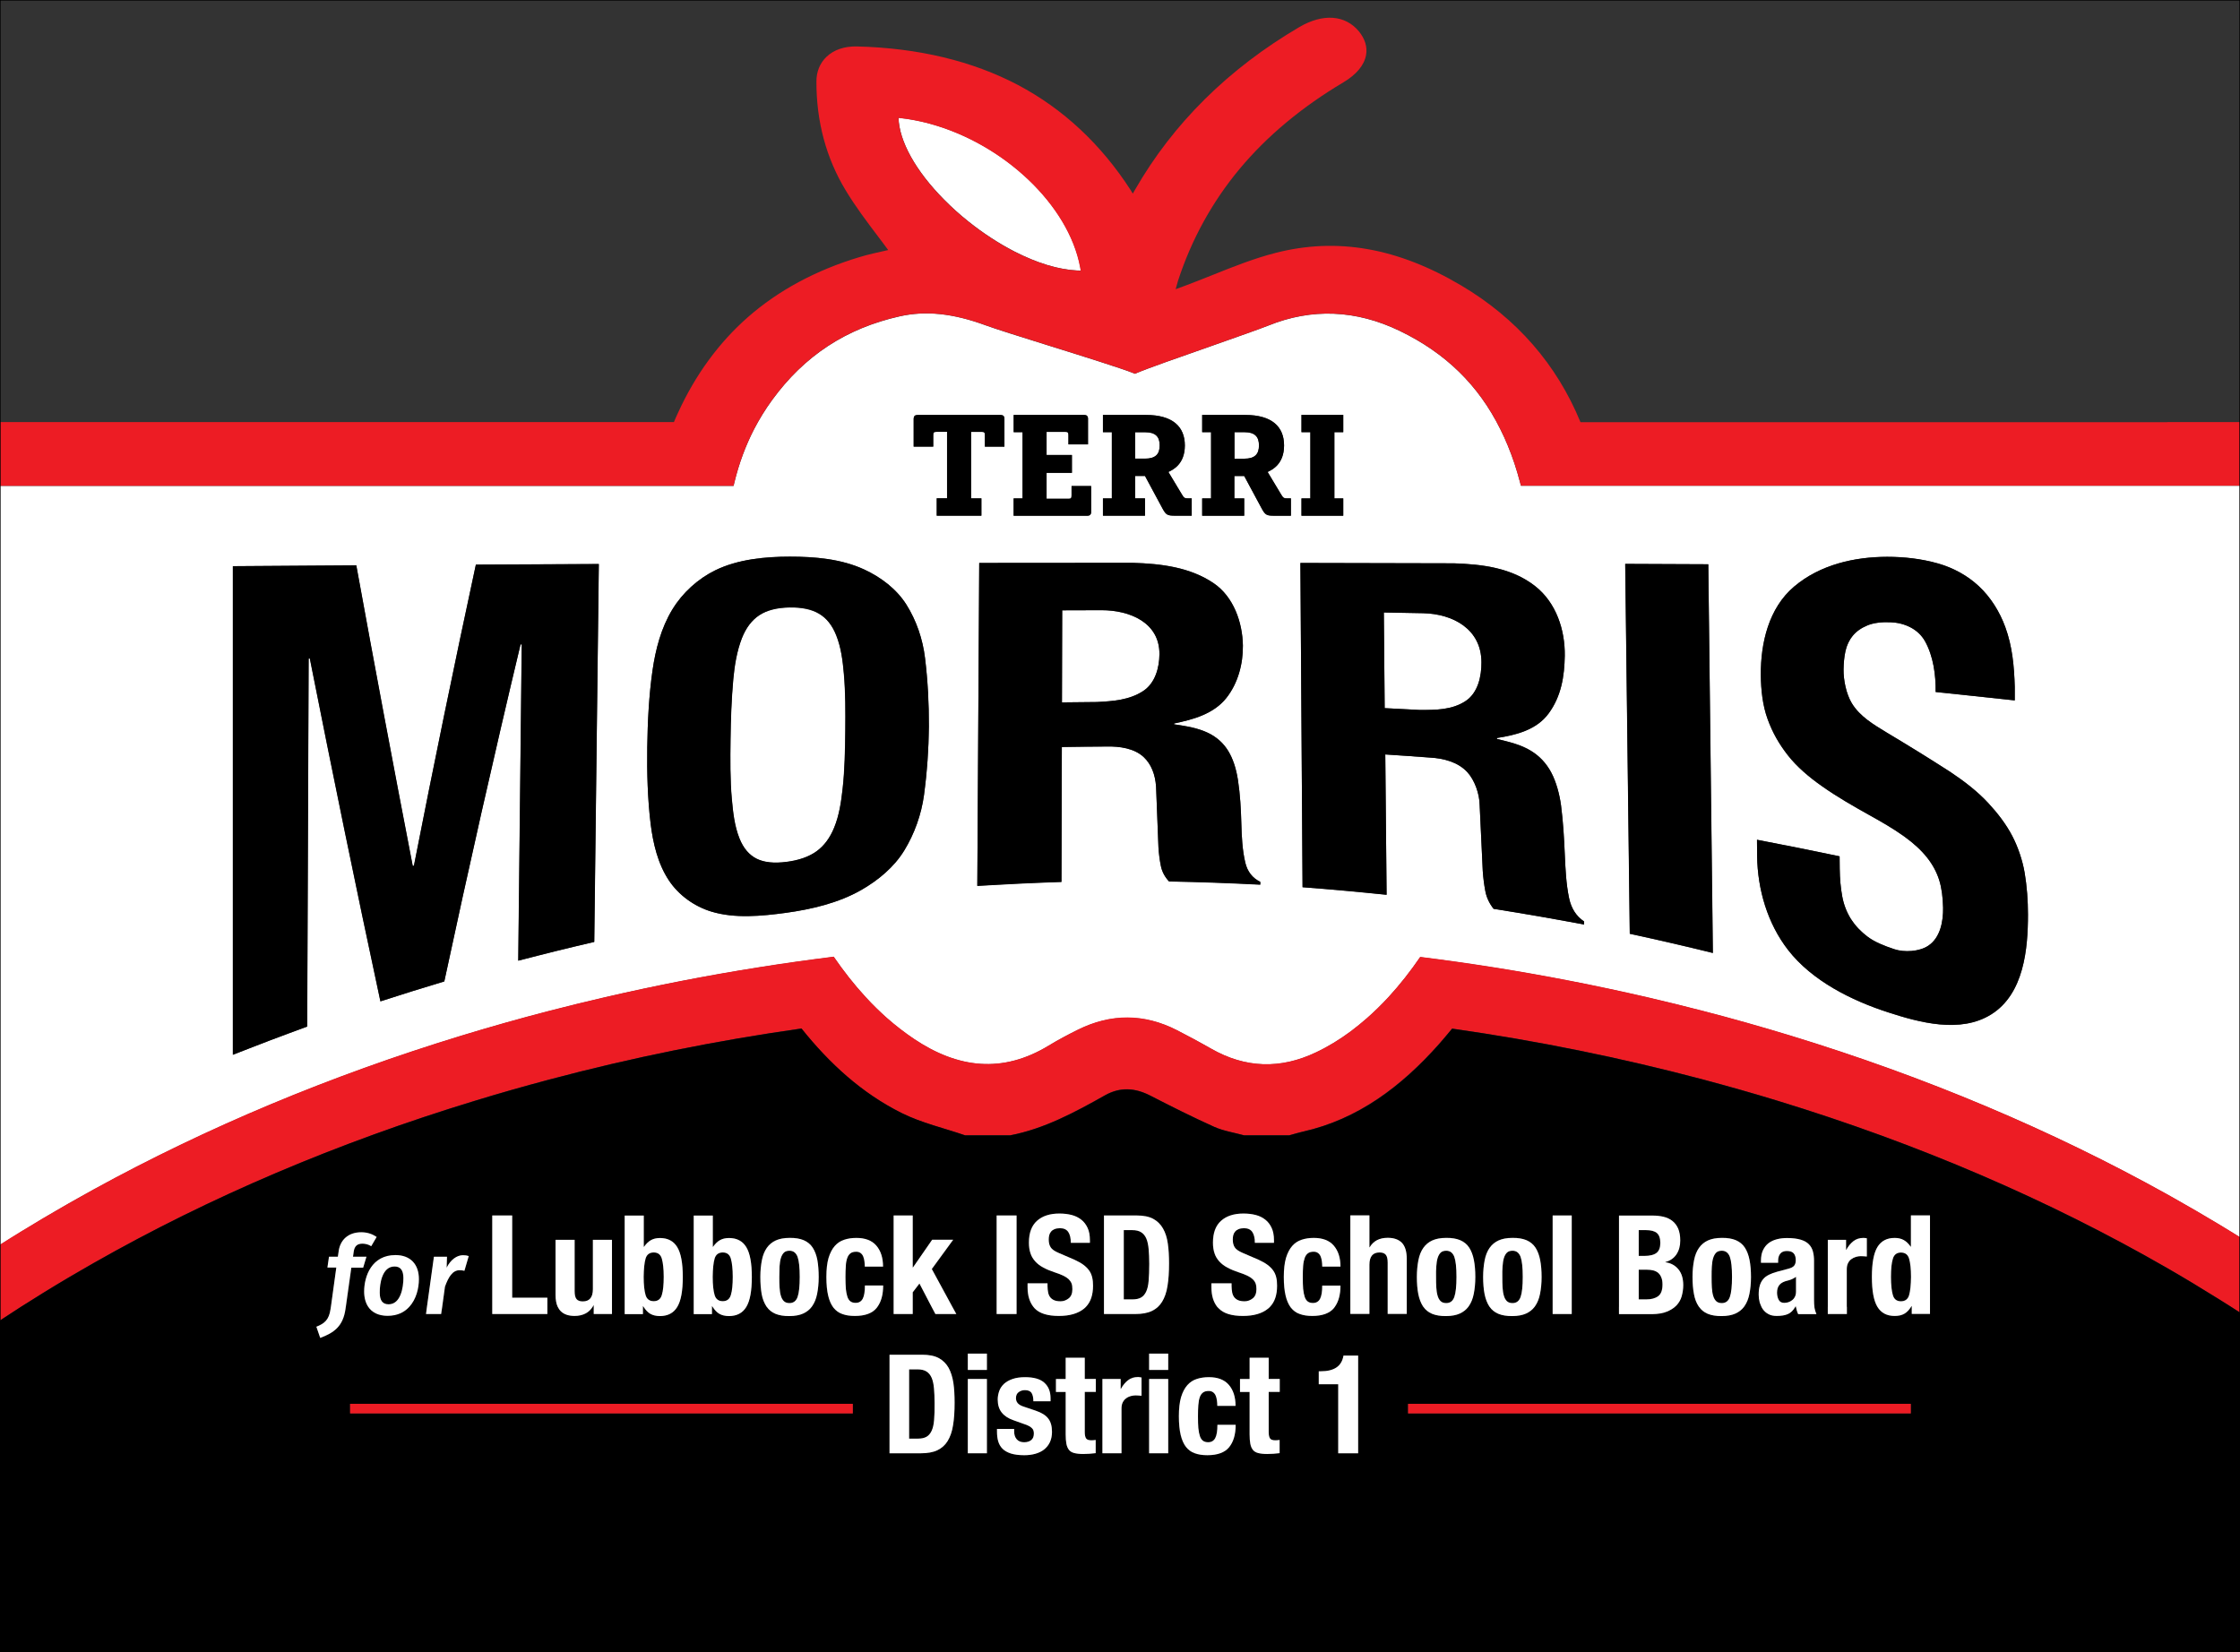 <?xml version="1.0" encoding="utf-8"?>
<!-- Generator: Adobe Illustrator 28.2.0, SVG Export Plug-In . SVG Version: 6.00 Build 0)  -->
<svg version="1.1" id="Layer_1" xmlns="http://www.w3.org/2000/svg" xmlns:xlink="http://www.w3.org/1999/xlink" x="0px" y="0px"
	 viewBox="0 0 1865.7 1376.4" style="enable-background:new 0 0 1865.7 1376.4;" xml:space="preserve">
<rect x="0" y="0" width="1865.7" height="1376.4" fill="#333333" stroke="none"/>
<style type="text/css">
	.st0{fill:none;}
	.st1{fill:#FFFFFF;}
	.st2{fill:#ED1C24;}
	.st3{fill:none;stroke:#000000;stroke-miterlimit:10;}
</style>
<g>
	<path class="st0" d="M1805,994.8c1.8,1,3.6,2,5.5,3.1C1808.6,996.8,1806.8,995.8,1805,994.8z"/>
	<path class="st1" d="M1805,404.7h-538.2l-0.8-3c-2.7-10.4-6.1-20.7-10.2-30.6c-1.9-4.6-3.9-9.1-6.2-13.6
		c-18.2-36.7-45.6-63.4-83.7-81.8c-36.4-17.6-73.3-19.1-109.4-4.5c-6.8,2.7-26.7,9.7-47.9,17.2c-25.2,8.8-53.7,18.8-61.7,22.3
		l-1.5,0.7l-1.5-0.6c-9.5-3.8-42.2-14.1-71.1-23.1c-22.7-7.1-44.2-13.8-51.9-16.7c-27.1-10-49.8-12.3-71.4-7.5
		c-44.7,10-79.6,32.9-106.5,69.9c-5.6,7.7-10.6,15.9-15,24.3c-7,13.7-12.4,28.1-16.3,44.1l-0.7,3H78.1h-4.6H0v632.2
		c11.8-7.5,23.7-14.7,35.7-21.9c13.9-8.3,28.1-16.4,42.4-24.2c94.2-51.7,196.7-94.6,306.3-128.1c24-7.3,48.3-14.2,72.7-20.5
		c15.6-4,31.2-7.9,46.9-11.5c42.2-9.8,84.9-18.1,128.1-24.9c20.7-3.3,41.5-6.2,62.3-8.8c8.2,11.9,17,23.2,26.7,33.7
		c5.6,6.1,11.5,11.9,17.7,17.4c7.1,6.3,14.7,12.2,22.7,17.5c36.4,24.3,73.5,28.8,112,5.4c7.8-4.8,15.9-9.1,24.1-13.1
		c27.7-13.7,55.4-13.7,82.9,0.4c9.5,4.9,19,9.9,28.3,15.3c28.6,16.3,57.8,17.1,87.2,3.1c10.2-4.8,20-10.9,29.1-17.6
		c4.6-3.4,9-7,13.3-10.8c6.3-5.5,12.3-11.4,18-17.6c9.6-10.4,18.4-21.7,26.5-33.5c21,2.6,41.9,5.6,62.8,8.9
		c42.5,6.8,84.5,15,126,24.6c15.7,3.6,31.4,7.5,46.9,11.5c24.4,6.3,48.7,13.2,72.7,20.5c112.5,34.4,217.5,78.6,313.7,132.2
		c1.8,1,3.6,2,5.5,3.1c12.5,7,24.8,14.2,37,21.5c6.1,3.7,12.2,7.4,18.3,11.2V404.7h-56.1H1805z M494.9,784.7
		c-21.2,4.9-42.2,10.1-63.3,15.6c1-87.8,1.9-175.7,2.9-263.5c-0.4,0-0.6,0-1,0.1c-22.3,93.3-43.4,186.9-63.5,280.7
		c-17.8,5.3-35.5,10.9-53.2,16.6c-20.4-95-39.9-190.2-58.8-285.6c-0.4,0-0.6,0-1,0.1c-0.4,102.2-0.8,204.3-1.2,306.5
		c-20.8,7.6-41.4,15.4-61.9,23.5c0-135.7,0-271.3,0-407c34.3-0.3,68.6-0.5,102.8-0.7c15.2,83.5,30.8,167,47,250.4
		c0.4-0.1,0.6-0.1,1-0.2c16.4-83.7,33.6-167.3,51.6-250.8c34.1-0.2,68.3-0.4,102.4-0.5C497.5,574.8,496.2,679.7,494.9,784.7z
		 M1084,415.2h7.4V360h-7.4v-14.4h34.8V360h-7.4v55.2h7.4v14.4H1084V415.2z M918.6,415.2h7.4V360h-7.4v-14.4h35.8
		c22.3,0,32.4,9.8,32.4,25.4s-9.8,20.2-13.7,22.1l11.3,18.8c1.8,3,2.3,3.2,5.5,3.2h2.6v14.4h-13.9c-6.2,0-7.4-0.6-10.2-5.6
		l-14.8-27.5h-8.2v18.7h8.2v14.4h-35V415.2z M844.3,415.2h7.4V360h-7.4v-14.4h58.9c1.9,0,3,1.1,3,3v21.5h-16.3v-7.6
		c0-2.3-0.5-2.8-2.6-2.8h-15.6V379h21.1v14.9h-21.1v21.6h18.2c2.2,0,2.6-0.5,2.6-2.8v-7.8h16.3v21.7c0,1.9-1.1,3-3,3h-61.6V415.2z
		 M769.6,662.3c-2.2,16.1-7.9,32.2-16.4,46.1c-8.6,14-21.9,25-35.9,33c-18.9,10.8-41.4,16-62.7,19c-20,2.7-42.6,5-62.3-1.1
		c-14-4.3-26.9-13.5-35.1-25.8c-9.4-14.1-13.3-31.3-15.3-47.4c-2.5-20.6-3.1-42.4-2.8-63.5c0.3-21.3,1.4-43.4,4.4-64.2
		c2.5-17.3,7.1-35.2,16.5-50.7c8.5-13.8,21.3-25.5,35.7-32.6c18.9-9.2,41.8-11.4,62.2-11.4c20.5,0,42.7,1.8,61.9,10.7
		c13.7,6.3,26.9,16.2,35.1,29.2c8.4,13.3,13.7,29,15.5,44.6c2.3,18.8,3.3,38.1,3.2,56.9C773.5,624,772.1,643.3,769.6,662.3z
		 M779.9,359.8c-2.2,0-2.6,0.5-2.6,2.8v9.5H761v-23.4c0-1.9,1.1-3,3-3h69.6c1.9,0,3,1.1,3,3V372h-16.3v-9.5c0-2.3-0.5-2.8-2.6-2.8
		h-8.9v55.4h8.6v14.4h-37.2v-14.4h8.6v-55.4H779.9z M973.7,734.2c-3.6-3.8-5.9-8.1-6.8-12.9c-1-4.8-1.6-9.9-2-15.1
		c-0.7-17-1.3-33.9-2-50.9c-0.7-10.4-4.1-18.8-10.2-24.6c-8-7.5-20.4-9.1-31-8.9c-12.4,0.1-24.9,0.2-37.3,0.4
		c-0.1,37.5-0.2,75-0.3,112.4c-23.4,0.7-46.8,1.8-70.1,3.3c0.5-89.7,1.1-179.4,1.6-269c42.6-0.1,85.3-0.1,127.9-0.1
		c23.5,0.7,47.7,3.6,67.4,17c16.6,11.3,24,32.7,24.3,51.9c0.2,15.3-4.1,31.5-13.8,43.7c-10.6,13.3-27.6,17.9-43.5,21.2
		c0,0.3,0,0.4,0,0.7c9.7,1.5,19.6,2.9,28.6,7.3c7.1,3.5,12.6,8.5,16.5,14.9c3.9,6.4,6.6,14.6,8.1,24.3c1.8,11.9,2.5,24,2.8,36
		c0.3,10.9,0.8,22.1,3.3,32.7c1.8,7.5,6,12.9,12.5,16c0,0.9,0,1.4,0,2.3C1024.4,735.5,999.1,734.6,973.7,734.2z M1075.2,429.6h-13.9
		c-6.2,0-7.4-0.6-10.2-5.6l-14.8-27.5h-8.2v18.7h8.2v14.4h-35v-14.4h7.4V360h-7.4v-14.4h35.8c22.3,0,32.4,9.8,32.4,25.4
		s-9.8,20.2-13.7,22.1l11.3,18.8c1.8,3,2.3,3.2,5.5,3.2h2.6V429.6z M1244,757c-3.6-4.6-5.9-9.5-6.9-14.9c-1-5.4-1.7-10.9-2.1-16.5
		c-0.9-18.4-1.7-36.8-2.6-55.2c-0.2-9.1-4.1-20.6-10.4-27.4c-7.9-8.4-19.9-11.4-31-12c-12.4-0.9-24.8-1.8-37.2-2.6
		c0.4,39,0.7,77.9,1.1,116.9c-23.3-2.4-46.6-4.6-70-6.3c-0.6-90-1.2-180.1-1.8-270.1c42.6,0.1,85.3,0.2,127.9,0.3
		c23.8,0.8,48.1,3.8,67.5,18.9c17.8,13.9,25.1,36.8,24.8,58.2c-0.3,17-2.8,33.6-13.4,47.9c-10.1,13.8-27.1,18-43.1,20.5
		c0,0.3,0,0.5,0,0.8c9.8,2.4,19.8,4.6,28.5,10c7.1,4.4,12.6,10.3,16.6,17.7c4.3,8.1,7.1,18.7,8.3,27.7c1.7,13.3,2.6,26.9,3.1,40.4
		c0.5,12.3,1,24.8,3.6,36.8c1.8,8.6,6,15.1,12.5,19.4c0,1,0,1.5,0,2.5C1294.3,765.4,1269.2,761,1244,757z M1357.5,777.9
		c-1.3-102.7-2.5-205.4-3.8-308.1c23.1,0.1,46.2,0.2,69.2,0.3c1.3,107.9,2.5,215.9,3.8,323.8
		C1403.6,788.2,1380.6,782.9,1357.5,777.9z M1658.4,845.1c-25.7,16-59.8,6.7-85.9-1.8c-30.3-9.8-63.2-26.2-83.2-51.9
		c-17.2-22.1-25.4-50.3-25.8-78.3c-0.1-5.4-0.1-8.1-0.1-13.5c23,4.4,45.9,8.9,68.8,13.8c0,4.2,0.1,6.2,0.1,10.4
		c0.1,8.2,0.8,15.9,2.1,23c1.3,7.1,3.8,13.4,7.3,18.9c3.5,5.6,8.2,10.5,13.9,14.7c5.7,4.3,13.5,7.5,22.3,10.4
		c8.2,2.7,20.6,2,28.1-2.9c10.1-6.7,12.6-20.5,12.4-31.7c-0.2-8.4-1.1-16.2-3.2-22.9c-2.1-6.7-5.5-13.1-10.3-19.1
		c-4.8-6-11.1-11.8-18.9-17.4c-9.2-6.6-19-12.2-28.9-17.7c-13.6-7.6-27.1-15.3-39.8-24.3c-10.4-7.3-20.6-15.9-28.2-25.6
		c-7.4-9.5-12.7-18.7-16.8-30c-4.2-11.4-5.6-24.4-5.7-36.9c-0.2-26.6,6.5-55.7,27.6-73.5c21.8-18.5,50.5-24.9,77.6-24.9
		c14,0,28.6,1.6,42.6,5.6c12.5,3.6,24.2,10,33.7,18.8c10,9.3,17.4,21.3,22.1,34.1c5.9,16.1,7.4,32.7,7.9,49.8c0,4.5,0,6.8,0,11.3
		c-22-2.4-43.9-4.8-65.9-7c0.2-14.2-1.9-29.8-8.8-42.2c-5.8-10.4-17.3-15.5-28.8-15.9c-7.6-0.3-14.1,0.5-19.2,2.6
		c-5.1,2.1-9.2,5-12.2,8.6c-3,3.7-5,7.9-6.1,12.8c-1.1,4.9-1.5,10.1-1.6,15.3c-0.1,8.9,2.2,20.4,6.9,28.2
		c6.7,11.1,18.1,17.7,28.9,24.3c17.9,10.7,35.6,21.6,53.1,32.9c11.4,7.6,22.6,16.2,31.7,26c7.6,8.2,14.7,17.4,20,27.5
		c4.7,9,8.5,20.3,10.2,30.4c2,11.4,2.8,23.5,2.8,34.9C1689.1,790.1,1685.9,828,1658.4,845.1z"/>
	<path class="st1" d="M1185.3,510.8c-10.9-0.2-21.8-0.4-32.7-0.6c0.2,26.6,0.5,53.1,0.7,79.7c9.7,0.5,19.3,1,29,1.5
		c13.4,0.1,27.1,0.1,38.5-7.5c10.3-6.8,13.2-20.7,13.1-32.3C1233.8,524.1,1210.4,511.3,1185.3,510.8z"/>
	<path class="st1" d="M696.4,529.2c-3.3-8.3-8-14.3-14.3-17.9c-6.2-3.7-14.5-5.4-24.7-5.2c-10.3,0.2-18.6,2.3-24.9,6.4
		c-6.3,4.1-11.2,10.6-14.7,19.4c-4.2,10.7-6.1,22.4-7.1,33.9c-1.5,16.6-2.1,33.5-2.3,50.1c-0.2,16.6-0.4,33.7,1.1,50.1
		c1,10.9,2.2,22.3,6.4,32.7c3.3,8.1,8,13.7,14.3,16.8c6.2,3.1,14.5,3.9,24.8,2.6c10.3-1.3,18.7-4.2,25-8.8
		c6.3-4.5,11.2-11.1,14.7-19.7c4.3-10.5,5.9-21.8,7.1-32.7c1.7-15.6,2-32.1,2.2-48c0.2-15.8,0.2-32.1-1.2-47.6
		C701.9,550.5,700.5,539.4,696.4,529.2z"/>
	<path class="st1" d="M775.2,103.2c-1.1-0.3-2.2-0.6-3.3-0.9c-3.3-0.8-6.7-1.6-10-2.2c-4.5-0.9-9-1.5-13.5-2
		c0.6,19.6,14.2,44.2,38,68.2c6.3,6.4,13.2,12.6,20.4,18.3c12,9.6,24.9,18,37.8,24.7c19,9.8,37,15.3,52.6,16c1,0.1,2.1,0.1,3.1,0.1
		c-0.1-1-0.3-1.9-0.5-2.9C890,170.3,835.9,119.9,775.2,103.2z"/>
	<path class="st1" d="M917.5,508.3c-10.9,0-21.8,0.1-32.8,0.1c-0.1,25.6-0.1,51.1-0.2,76.7c9.7-0.1,19.3-0.2,29-0.3
		c13.6-0.7,27.1-1.6,38.7-9.2c10-6.6,13.4-19.4,13.5-30.6C965.9,518.4,940.7,508.2,917.5,508.3z"/>
	<path class="st1" d="M965.9,371.1c0-7.2-3.4-11-12.2-11h-8.2v22.1h8.2C962.6,382.1,965.9,378.3,965.9,371.1z"/>
	<path class="st1" d="M1036.4,360h-8.2v22.1h8.2c8.9,0,12.2-3.8,12.2-11S1045.2,360,1036.4,360z"/>
	<path class="st2" d="M1810.5,997.9c-1.8-1-3.6-2.1-5.5-3.1c-96.2-53.5-201.1-97.8-313.7-132.2c-24-7.3-48.3-14.2-72.7-20.5
		c-15.6-4-31.2-7.9-46.9-11.5c-41.5-9.6-83.5-17.8-126-24.6c-20.8-3.3-41.7-6.3-62.8-8.9c-8.1,11.8-16.9,23.1-26.5,33.5
		c-5.7,6.2-11.7,12-18,17.6c-4.3,3.7-8.7,7.3-13.3,10.8c-9.1,6.8-18.9,12.8-29.1,17.6c-29.4,14-58.6,13.3-87.2-3.1
		c-9.3-5.3-18.8-10.4-28.3-15.3c-27.5-14.1-55.3-14.2-82.9-0.4c-8.2,4.1-16.3,8.4-24.1,13.1c-38.5,23.5-75.7,18.9-112-5.4
		c-8-5.4-15.6-11.3-22.7-17.5c-6.2-5.5-12.1-11.3-17.7-17.4c-9.7-10.5-18.5-21.8-26.7-33.7c-20.9,2.6-41.7,5.5-62.3,8.8
		c-43.2,6.8-85.9,15.2-128.1,24.9c-15.7,3.6-31.3,7.5-46.9,11.5c-24.4,6.3-48.7,13.2-72.7,20.5C274.8,896.1,172.3,939,78.1,990.7
		c-14.3,7.9-28.5,16-42.4,24.2c-12.1,7.2-24,14.4-35.7,21.9v14.8v48.3c11.7-7.7,23.7-15.3,35.7-22.8c13.9-8.6,28.1-17,42.4-25.1
		C174.8,997.1,281,951.9,395.2,917c20.5-6.3,41.2-12.1,62-17.7c68.6-18.2,138.8-32.4,210.3-42.6c23.2,29.1,50.2,53.9,83.6,70.5
		c16.6,8.3,35.1,12.5,52.7,18.5c12.5,0,25,0,37.5,0c28.5-5.5,53.9-19.2,79.1-33.4c12.5-7.1,24.9-6.2,37.6,0.3
		c17.6,9,35.2,17.9,53.2,26c7.9,3.5,16.6,4.8,25,7.1c12.5,0,25,0,37.5,0c3.8-1,7.6-2.3,11.5-3.1c45.8-10.3,81.9-37.7,113.2-72.8
		c3.8-4.3,7.5-8.6,11-13c71.1,10.1,140.9,24.3,209.1,42.4c20.8,5.5,41.5,11.4,62,17.7c117.1,35.8,225.7,82.5,324.4,139.3
		c14.4,8.3,28.5,16.8,42.4,25.5c6.1,3.8,12.2,7.7,18.3,11.6v-56.2v-6.6c-6-3.8-12.2-7.5-18.3-11.2
		C1835.2,1012,1822.9,1004.9,1810.5,997.9z"/>
	<path d="M602.1,1084c3.4,0,5.7-1.7,6.7-5.1c1-3.4,1.6-8.5,1.6-15.2c0-6.7-0.5-11.8-1.6-15.2c-1-3.4-3.3-5.1-6.7-5.1
		c-3.5,0-5.8,1.7-6.8,5.1c-1,3.4-1.6,8.5-1.6,15.2c0,6.7,0.5,11.8,1.6,15.2C596.3,1082.3,598.5,1084,602.1,1084z"/>
	<path d="M1805,1056.3c-98.7-56.8-207.3-103.5-324.4-139.3c-20.5-6.3-41.2-12.1-62-17.7c-68.3-18.1-138.1-32.3-209.1-42.4
		c-3.6,4.4-7.3,8.7-11,13c-31.2,35.2-67.3,62.5-113.2,72.8c-3.9,0.9-7.7,2.1-11.5,3.1c-12.5,0-25,0-37.5,0c-8.4-2.3-17.1-3.6-25-7.1
		c-18-8.1-35.7-17-53.2-26c-12.6-6.5-25-7.3-37.6-0.3c-25.2,14.2-50.6,27.9-79.1,33.4c-12.5,0-25,0-37.5,0
		c-17.6-6.1-36.1-10.3-52.7-18.5c-33.4-16.6-60.4-41.5-83.6-70.5c-71.5,10.1-141.7,24.3-210.3,42.6c-20.8,5.5-41.5,11.4-62,17.7
		C281,951.9,174.8,997.1,78.1,1052.1c-14.4,8.2-28.5,16.5-42.4,25.1c-12.1,7.4-24,15-35.7,22.8v276.4h1865.7v-283
		c-6-3.9-12.1-7.8-18.3-11.6C1833.5,1073.1,1819.4,1064.6,1805,1056.3z M634.5,1049.6c0.8-4.1,2.2-7.5,4.1-10.2
		c1.9-2.7,4.4-4.8,7.5-6.2c3.1-1.4,6.9-2.1,11.4-2.1c4.8-0.1,8.7,0.6,11.8,1.9c3.1,1.3,5.6,3.4,7.5,6.2c1.8,2.8,3.1,6.2,3.9,10.3
		c0.8,4.1,1.1,8.8,1.1,14.2c0,5.3-0.4,10-1.3,14c-0.8,4.1-2.2,7.5-4.1,10.2c-0.2,0.2-0.3,0.5-0.5,0.7c-1.8,2.4-4.2,4.2-7,5.5
		c-3.1,1.4-6.9,2.1-11.4,2.1c-4.8,0.1-8.7-0.6-11.8-1.9c-3-1.3-5.4-3.2-7.2-5.8c-0.1-0.1-0.2-0.3-0.3-0.4c-1.8-2.8-3.1-6.2-3.9-10.2
		c-0.8-4.1-1.1-8.8-1.1-14.3C633.2,1058.4,633.7,1053.7,634.5,1049.6z M577.8,1088.6v-76.1h15.9v26h0.2c1.7-2.5,3.6-4.3,5.7-5.5
		c2.1-1.2,4.7-1.8,7.6-1.8c6.5,0,11.3,2.5,14.4,7.6c3.1,5.1,4.6,13.4,4.6,24.9c0,11.5-1.5,19.8-4.6,24.9c0,0,0,0,0,0
		c-3.1,5.1-7.9,7.6-14.4,7.6c-3.2,0-5.9-0.6-8.1-1.9c-2.1-1.2-3.9-3.1-5.6-5.8c-0.1-0.2-0.2-0.3-0.3-0.5H593v0.5v6h-15.2V1088.6z
		 M520.3,1088.6v-76.1h15.9v26h0.2c1.7-2.5,3.6-4.3,5.7-5.5c2.1-1.2,4.7-1.8,7.6-1.8c6.5,0,11.3,2.5,14.4,7.6
		c3.1,5.1,4.6,13.4,4.6,24.9c0,11.5-1.5,19.8-4.6,24.9c0,0,0,0,0,0c-3.1,5.1-7.9,7.6-14.4,7.6c-3.2,0-5.9-0.6-8.1-1.9
		c-2.1-1.2-3.9-3.1-5.6-5.8c-0.1-0.2-0.2-0.3-0.3-0.5h-0.2v0.5v6h-15.2V1088.6z M462.8,1032.7h15.9v42.7c0,3.2,0.5,5.5,1.6,6.7
		c1.1,1.3,2.8,1.9,5.2,1.9c5.6,0,8.4-3.4,8.4-10.2v-41.1h15.9v55.8v6h-15.2v-6v-1.2h-0.2c-0.2,0.4-0.5,0.8-0.7,1.2
		c-1.6,2.5-3.5,4.3-5.8,5.5c-2.7,1.4-5.8,2.1-9.2,2.1c-5.1,0-9-1.4-11.7-4.1c-0.9-1-1.7-2.1-2.3-3.5c-1.2-2.6-1.8-5.9-1.8-9.9
		V1032.7z M410,1088.6v-76.1h16.6v68.5h29.3v7.5v6H410V1088.6z M355.7,1088.6l5.8-41.7h10.9l-0.3,9.1c3.3-6.8,8.5-10.4,13.6-10.4
		c1.8,0,3.2,0.3,4.8,0.7l-3.6,12.3c-1.4-0.4-2.5-0.5-4-0.5c-5.9,0-9.4,5.7-12.2,13.7l-2.3,16.8l-0.8,6h-12.6L355.7,1088.6z
		 M348.9,1065.6c0,7.5-2.2,16.6-8,22.9c-4.1,4.5-10,7.5-18.1,7.5c-7.4,0-12.9-2.7-16.1-7.5c-2.2-3.3-3.4-7.6-3.4-12.7
		c0-13,6.4-30.4,26.1-30.4C341.9,1045.5,349,1053.2,348.9,1065.6z M287.9,1090c-2.1,15-9.9,20.2-21.1,24.4l-3.2-9.3
		c6.8-2.7,10.5-5.7,11.8-14.7l0.3-1.9l4.5-32.7h-7.4l1.3-9h7.4l0.7-4.9c1.3-8.9,7.7-15.5,18.8-15.5c5.4,0,9.4,1.7,12.8,3.9l-4.5,7.7
		c-2.5-1.6-5.2-2.1-7.4-2.1c-4.4,0-6.6,2.2-7.2,6.7l-0.6,4.2h11.2l-2.7,9h-9.8l-4.6,32.7L287.9,1090z M710.3,1177.4H291.6v-8h418.7
		V1177.4z M704.4,1073.6c0.2,2.7,0.7,5,1.3,6.7c0.6,1.8,1.5,3,2.6,3.9c1.1,0.8,2.5,1.2,4.3,1.2c2.7,0,4.6-1.1,5.9-3.5
		c1.2-2.3,1.8-6,1.8-11h15.2c0,7.5-1.6,13.4-4.7,17.7c-0.3,0.4-0.5,0.7-0.8,1.1c-3.6,4.4-9.7,6.6-18.1,6.6c-4,0-7.5-0.5-10.4-1.6
		c-3-1.1-5.4-2.9-7.4-5.3c-0.2-0.2-0.3-0.5-0.5-0.7c-1.7-2.4-3-5.5-3.9-9.3c-1-4.2-1.5-9.4-1.5-15.6c0-6.4,0.6-11.6,1.8-15.8
		c1.2-4.2,3-7.5,5.2-10c2.2-2.5,4.9-4.2,7.9-5.2c3.1-1,6.4-1.5,10.1-1.5c7.4,0,12.9,2.1,16.6,6.4c3.7,4.3,5.6,10.1,5.6,17.5h-15.2
		c0-1.5-0.1-2.9-0.3-4.4c-0.2-1.5-0.5-2.8-1-4c-0.5-1.2-1.2-2.1-2.2-2.9c-1-0.7-2.2-1.1-3.6-1.1c-2,0-3.6,0.4-4.8,1.3
		c-1.2,0.9-2.1,2.2-2.7,3.9c-0.6,1.7-1,3.9-1.3,6.6c-0.2,2.7-0.3,5.8-0.3,9.3C704.1,1067.6,704.2,1070.9,704.4,1073.6z
		 M793.7,1187.3c-0.9,5.3-2.4,9.7-4.5,13.1c-2.1,3.5-5,6-8.6,7.7c-3.6,1.7-8.2,2.5-13.7,2.5h-26.1v-82.1h27.1
		c5.8,0,10.4,0.9,13.9,2.8c3.5,1.9,6.3,4.6,8.2,8.1c2,3.5,3.3,7.7,4,12.6c0.7,4.9,1,10.4,1,16.4
		C795.1,1175.7,794.6,1182,793.7,1187.3z M779.1,1094.6l-3.1-6l-10.1-19.4l-5.6,7.4v12v6h-15.9v-6v-76.1h15.9v43.4h0.2l16-23.1h17.5
		l-17.8,24.4l17.2,31.5l3.3,6H779.1z M1522.3,1088.6v-55.8h15.2v8.3h0.2c1.6-3,3.6-5.4,5.9-7.2c2.3-1.8,5.1-2.7,8.4-2.7
		c0.5,0,0.9,0,1.4,0.1c0.5,0,1,0.1,1.4,0.2v15.2c-0.8-0.1-1.7-0.1-2.5-0.2c-0.8,0-1.6-0.1-2.5-0.1c-1.4,0-2.8,0.2-4.1,0.6
		c-1.4,0.4-2.6,1-3.8,1.9c-1.2,0.9-2.1,2-2.8,3.4c-0.7,1.4-1,3.2-1,5.2v31.1v6h-15.9V1088.6z M1465.8,1071c0.6-2.1,1.6-3.9,2.8-5.4
		c1.3-1.5,2.9-2.7,4.8-3.7c2-1,4.3-1.9,7.1-2.6l9-2.4c2.4-0.6,4-1.5,4.9-2.5c0.9-1.1,1.4-2.6,1.4-4.7c0-2.4-0.6-4.2-1.7-5.6
		c-1.1-1.3-3-2-5.7-2c-2.5,0-4.3,0.7-5.5,2.2c-1.2,1.5-1.8,3.4-1.8,5.9v1.7h-14.3v-1.5c0-3.5,0.6-6.5,1.7-9c1.1-2.5,2.7-4.4,4.7-5.9
		s4.3-2.6,6.9-3.2c2.6-0.7,5.5-1,8.5-1c4.7,0,8.5,0.5,11.4,1.4c3,0.9,5.2,2.2,6.8,3.9c1.6,1.7,2.7,3.7,3.3,6
		c0.6,2.3,0.9,4.9,0.9,7.6v32.5c0,2.4,0.1,4.4,0.3,5.9c0,0.3,0.1,0.6,0.1,0.9c0.3,1.6,0.8,3.3,1.6,5.2h-15.2c-0.5-1-0.9-2-1.2-3.2
		c-0.2-1-0.5-1.9-0.7-2.9c0-0.1-0.1-0.3-0.1-0.4h-0.2c-0.1,0.1-0.2,0.3-0.2,0.4c-1.8,3-3.8,5-6.1,6c-2.4,1.1-5.5,1.6-9.4,1.6
		c-2.8,0-5.1-0.5-7-1.6c-1.9-1.1-3.5-2.5-4.6-4.1c-0.4-0.6-0.8-1.2-1.1-1.9c-0.6-1.2-1.1-2.4-1.4-3.8c-0.5-2.1-0.8-4.2-0.8-6.3
		C1464.9,1075.6,1465.2,1073.1,1465.8,1071z M1411,1049.6c0.8-4.1,2.2-7.5,4.1-10.2c1.9-2.7,4.4-4.8,7.5-6.2
		c3.1-1.4,6.9-2.1,11.4-2.1c4.8-0.1,8.7,0.6,11.8,1.9c3.1,1.3,5.6,3.4,7.5,6.2c1.8,2.8,3.1,6.2,3.9,10.3c0.8,4.1,1.2,8.8,1.2,14.2
		c0,5.3-0.4,10-1.3,14c-0.8,4.1-2.2,7.5-4.1,10.2c-0.2,0.2-0.3,0.5-0.5,0.7c-1.8,2.4-4.2,4.2-7,5.5c-3.1,1.4-6.9,2.1-11.4,2.1
		c-4.8,0.1-8.7-0.6-11.8-1.9c-3-1.3-5.4-3.2-7.2-5.8c-0.1-0.1-0.2-0.3-0.3-0.4c-1.8-2.8-3.1-6.2-3.9-10.2c-0.8-4.1-1.2-8.8-1.2-14.3
		C1409.7,1058.4,1410.1,1053.7,1411,1049.6z M1348.3,1088.6v-76.1h27.7c3.4,0,6.5,0.3,9.4,1c2.9,0.7,5.3,1.8,7.4,3.5
		s3.7,3.8,4.8,6.4c1.2,2.7,1.7,6,1.7,9.9c0,4.4-1,8.3-3.1,11.4c-2.1,3.2-5.2,5.3-9.3,6.5v0.2c4.6,0.6,8.2,2.6,10.9,5.9
		c2.7,3.3,4,7.7,4,13.2c0,3.2-0.4,6.3-1.3,9.2c-0.8,2.9-2.3,5.5-4.3,7.6c-0.4,0.4-0.8,0.8-1.2,1.1c-1.8,1.7-4.1,3-6.8,4.1
		c-3.3,1.3-7.3,2-12.1,2h-27.9V1088.6z M1293.2,1088.6v-76.1h15.9v76.1v6h-15.9V1088.6z M1236.6,1049.6c0.8-4.1,2.2-7.5,4.1-10.2
		c1.9-2.7,4.4-4.8,7.5-6.2c3.1-1.4,6.9-2.1,11.4-2.1c4.8-0.1,8.7,0.6,11.8,1.9c3.1,1.3,5.6,3.4,7.5,6.2c1.8,2.8,3.1,6.2,3.9,10.3
		c0.8,4.1,1.2,8.8,1.2,14.2c0,5.3-0.4,10-1.3,14c-0.8,4.1-2.2,7.5-4.1,10.2c-0.2,0.2-0.3,0.5-0.5,0.7c-1.8,2.4-4.2,4.2-7,5.5
		c-3.1,1.4-6.9,2.1-11.4,2.1c-4.8,0.1-8.7-0.6-11.8-1.9c-3-1.3-5.4-3.2-7.2-5.8c-0.1-0.1-0.2-0.3-0.3-0.4c-1.8-2.8-3.1-6.2-3.9-10.2
		c-0.8-4.1-1.2-8.8-1.2-14.3C1235.4,1058.4,1235.8,1053.7,1236.6,1049.6z M1181.4,1049.6c0.8-4.1,2.2-7.5,4.1-10.2
		c1.9-2.7,4.4-4.8,7.5-6.2c3.1-1.4,6.9-2.1,11.4-2.1c4.8-0.1,8.7,0.6,11.8,1.9c3.1,1.3,5.6,3.4,7.5,6.2c1.8,2.8,3.1,6.2,3.9,10.3
		c0.8,4.1,1.2,8.8,1.2,14.2c0,5.3-0.4,10-1.3,14c-0.8,4.1-2.2,7.5-4.1,10.2c-0.2,0.2-0.3,0.5-0.5,0.7c-1.8,2.4-4.2,4.2-7,5.5
		c-3.1,1.4-6.9,2.1-11.4,2.1c-4.8,0.1-8.7-0.6-11.8-1.9c-3-1.3-5.4-3.2-7.2-5.8c-0.1-0.1-0.2-0.3-0.3-0.4c-1.8-2.8-3.1-6.2-3.9-10.2
		c-0.8-4.1-1.2-8.8-1.2-14.3C1180.2,1058.4,1180.6,1053.7,1181.4,1049.6z M1009,1069h16.6v2.4c0,1.9,0.2,3.7,0.5,5.2
		c0.3,1.6,0.9,2.9,1.7,4c0.8,1.1,2,1.9,3.3,2.5c1.4,0.6,3.2,0.9,5.4,0.9c2.5,0,4.8-0.8,6.8-2.5c2-1.6,3-4.2,3-7.6
		c0-1.8-0.2-3.4-0.7-4.8c-0.5-1.3-1.3-2.5-2.5-3.6c-1.1-1.1-2.7-2.1-4.5-2.9c-1.9-0.9-4.2-1.8-7-2.7c-3.7-1.2-6.9-2.6-9.5-4
		c-2.7-1.5-4.9-3.2-6.7-5.1c-1.8-2-3.1-4.2-4-6.8c-0.8-2.6-1.3-5.5-1.3-8.9c0-8.1,2.3-14.2,6.8-18.2c4.5-4,10.7-6,18.6-6
		c3.7,0,7.1,0.4,10.2,1.2c3.1,0.8,5.8,2.1,8,3.9c2.3,1.8,4,4.1,5.3,6.9c1.3,2.8,1.9,6.2,1.9,10.1v2.3h-15.9c0-3.9-0.7-6.9-2.1-9
		c-1.4-2.1-3.7-3.2-6.9-3.2c-1.8,0-3.4,0.3-4.6,0.8c-1.2,0.5-2.2,1.2-2.9,2.1c-0.7,0.9-1.2,1.9-1.5,3c-0.3,1.1-0.4,2.3-0.4,3.6
		c0,2.5,0.5,4.7,1.6,6.4c1.1,1.7,3.4,3.3,6.9,4.8l12.8,5.5c3.1,1.4,5.6,2.8,7.6,4.3c2,1.5,3.6,3.1,4.8,4.8c1.2,1.7,2,3.6,2.5,5.7
		c0.5,2.1,0.7,4.4,0.7,6.9c0,7.6-2,13.5-5.8,17.5c-0.5,0.5-1.1,1.1-1.7,1.6c-5,4.1-12,6.1-21,6.1c-9.4,0-16-2.1-20.1-6.3
		c-0.4-0.4-0.8-0.9-1.2-1.4c-3.2-4.1-4.8-9.5-4.8-16.3V1069z M855.8,1069h16.6v2.4c0,1.9,0.2,3.7,0.5,5.2c0.3,1.6,0.9,2.9,1.7,4
		c0.8,1.1,2,1.9,3.3,2.5c1.4,0.6,3.2,0.9,5.4,0.9c2.5,0,4.8-0.8,6.8-2.5c2-1.6,3-4.2,3-7.6c0-1.8-0.2-3.4-0.7-4.8
		c-0.5-1.3-1.3-2.5-2.5-3.6c-1.1-1.1-2.7-2.1-4.5-2.9c-1.9-0.9-4.2-1.8-7-2.7c-3.7-1.2-6.9-2.6-9.5-4c-2.7-1.5-4.9-3.2-6.7-5.1
		c-1.8-2-3.1-4.2-4-6.8c-0.8-2.6-1.3-5.5-1.3-8.9c0-8.1,2.3-14.2,6.8-18.2c4.5-4,10.7-6,18.6-6c3.7,0,7.1,0.4,10.2,1.2
		c3.1,0.8,5.8,2.1,8,3.9c2.3,1.8,4,4.1,5.3,6.9c1.3,2.8,1.9,6.2,1.9,10.1v2.3h-15.9c0-3.9-0.7-6.9-2.1-9c-1.4-2.1-3.7-3.2-6.9-3.2
		c-1.8,0-3.4,0.3-4.6,0.8c-1.2,0.5-2.2,1.2-2.9,2.1c-0.7,0.9-1.2,1.9-1.5,3c-0.3,1.1-0.4,2.3-0.4,3.6c0,2.5,0.5,4.7,1.6,6.4
		c1.1,1.7,3.4,3.3,6.9,4.8l12.8,5.5c3.1,1.4,5.6,2.8,7.6,4.3c2,1.5,3.6,3.1,4.8,4.8c1.2,1.7,2,3.6,2.5,5.7c0.5,2.1,0.7,4.4,0.7,6.9
		c0,7.6-2,13.5-5.8,17.5c-0.5,0.5-1.1,1.1-1.7,1.6c-5,4.1-12,6.1-21,6.1c-9.4,0-16-2.1-20.1-6.3c-0.4-0.4-0.8-0.9-1.2-1.4
		c-3.2-4.1-4.8-9.5-4.8-16.3V1069z M822,1210.6h-15.9v-61.9H822V1210.6z M822,1141.1h-15.9v-13.6H822V1141.1z M830.1,1088.6v-76.1
		h16.6v76.1v6h-16.6V1088.6z M874.5,1201.3c-1.1,2.5-2.7,4.5-4.8,6.1c-2,1.6-4.5,2.8-7.3,3.6c-2.8,0.8-5.9,1.2-9.2,1.2
		c-4.5,0-8.2-0.5-11.2-1.4c-2.9-0.9-5.2-2.2-7-4c-1.7-1.7-2.9-3.8-3.6-6.2s-1-5.1-1-8.1v-2.2h14.3v2.1c0,2.7,0.7,4.8,2.1,6.5
		c1.4,1.6,3.5,2.5,6.2,2.5c2.5,0,4.4-0.6,5.9-1.8c1.5-1.2,2.2-3.1,2.2-5.5c0-2-0.6-3.5-1.7-4.5c-1.1-1-2.5-1.9-4-2.5l-11.2-4
		c-4.4-1.5-7.7-3.7-9.9-6.5c-2.2-2.8-3.3-6.4-3.3-10.8c0-2.5,0.4-4.9,1.3-7.2c0.8-2.3,2.2-4.2,4-5.9c1.8-1.7,4.2-3,7.1-4
		c2.9-1,6.3-1.5,10.4-1.5c7.2,0,12.5,1.5,16,4.6c3.5,3.1,5.2,7.4,5.2,13v2.5h-14.3c0-3.2-0.5-5.6-1.6-7.1c-1-1.5-2.9-2.2-5.5-2.2
		c-2,0-3.7,0.6-5.2,1.7c-1.5,1.1-2.2,2.8-2.2,5c0,1.5,0.5,2.9,1.4,4.1c1,1.2,2.8,2.3,5.5,3.1l9.5,3.2c5,1.7,8.5,3.9,10.6,6.6
		c2.1,2.7,3.1,6.4,3.1,11.1C876.3,1196,875.7,1198.8,874.5,1201.3z M912.7,1159.5h-9.2v33.5c0,2.5,0.4,4.2,1.1,5.2
		c0.7,1,2.2,1.6,4.5,1.6c0.6,0,1.2,0,1.8-0.1c0.6,0,1.2-0.1,1.7-0.2v11c-1.8,0.2-3.5,0.3-5.1,0.5c-1.6,0.2-3.4,0.2-5.2,0.2
		c-3.1,0-5.7-0.3-7.6-0.8c-1.9-0.5-3.4-1.4-4.4-2.7c-1-1.3-1.7-2.9-2.1-5c-0.4-2.1-0.6-4.7-0.6-7.8v-35.4h-8.1v-10.8h8.1V1131h15.9
		v17.7h9.2V1159.5z M950.8,1162.5c-0.8-0.1-1.7-0.1-2.5-0.2c-0.8,0-1.6-0.1-2.5-0.1c-1.4,0-2.8,0.2-4.1,0.6c-1.4,0.4-2.6,1-3.8,1.9
		c-1.1,0.9-2.1,2-2.8,3.4c-0.7,1.4-1,3.2-1,5.2v37.1h-15.9v-61.9h15.2v8.3h0.2c1.6-3,3.6-5.4,5.9-7.2c2.3-1.8,5.1-2.7,8.4-2.7
		c0.5,0,0.9,0,1.4,0.1c0.5,0,1,0.1,1.4,0.2V1162.5z M973,1210.6h-15.9v-61.9H973V1210.6z M973,1141.1h-15.9v-13.6H973V1141.1z
		 M972.4,1071.3c-0.9,5.3-2.4,9.7-4.5,13.1c-1,1.6-2.1,3-3.4,4.2c-1.5,1.4-3.2,2.6-5.2,3.5c-3.6,1.7-8.2,2.5-13.7,2.5h-26.1v-6
		v-76.1h27.1c5.8,0,10.4,0.9,13.9,2.8c3.5,1.9,6.3,4.6,8.2,8.1c2,3.5,3.3,7.7,4,12.6c0.7,4.9,1,10.4,1,16.4
		C973.7,1059.7,973.3,1066,972.4,1071.3z M998,1189.6c0.2,2.7,0.7,5,1.3,6.7c0.6,1.8,1.5,3,2.6,3.9c1.1,0.8,2.5,1.2,4.3,1.2
		c2.7,0,4.6-1.1,5.9-3.5c1.2-2.3,1.8-6,1.8-11h15.2c0,8.1-1.8,14.4-5.5,18.7c-3.6,4.4-9.7,6.6-18.1,6.6c-4,0-7.5-0.5-10.4-1.6
		c-3-1.1-5.4-2.9-7.4-5.3c-2-2.5-3.4-5.8-4.4-10c-1-4.2-1.5-9.4-1.5-15.6c0-6.4,0.6-11.6,1.8-15.8c1.2-4.2,3-7.5,5.2-10
		c2.2-2.5,4.9-4.2,7.9-5.2c3.1-1,6.4-1.5,10.1-1.5c7.4,0,12.9,2.1,16.6,6.4c3.7,4.3,5.6,10.1,5.6,17.5h-15.2c0-1.5-0.1-2.9-0.3-4.4
		c-0.2-1.5-0.5-2.8-1-4c-0.5-1.2-1.2-2.1-2.2-2.9c-1-0.7-2.2-1.1-3.6-1.1c-2,0-3.6,0.4-4.8,1.3c-1.2,0.9-2.1,2.2-2.7,3.9
		c-0.6,1.7-1,3.9-1.3,6.6c-0.2,2.7-0.3,5.8-0.3,9.3C997.7,1183.6,997.8,1186.9,998,1189.6z M1065.9,1159.5h-9.2v33.5
		c0,2.5,0.4,4.2,1.1,5.2c0.7,1,2.2,1.6,4.5,1.6c0.6,0,1.2,0,1.8-0.1c0.6,0,1.2-0.1,1.7-0.2v11c-1.8,0.2-3.5,0.3-5.1,0.5
		c-1.6,0.2-3.4,0.2-5.2,0.2c-3.1,0-5.7-0.3-7.6-0.8c-1.9-0.5-3.4-1.4-4.4-2.7s-1.7-2.9-2.1-5c-0.4-2.1-0.6-4.7-0.6-7.8v-35.4h-8
		v-10.8h8V1131h15.9v17.7h9.2V1159.5z M1082.5,1094.6c-3-1.1-5.4-2.9-7.4-5.3c-0.2-0.2-0.3-0.5-0.5-0.7c-1.7-2.4-3-5.5-3.9-9.3
		c-1-4.2-1.5-9.4-1.5-15.6c0-6.4,0.6-11.6,1.8-15.8c1.2-4.2,3-7.5,5.2-10c2.2-2.5,4.9-4.2,7.9-5.2c3.1-1,6.4-1.5,10.1-1.5
		c7.4,0,12.9,2.1,16.6,6.4c3.7,4.3,5.6,10.1,5.6,17.5h-15.2c0-1.5-0.1-2.9-0.3-4.4c-0.2-1.5-0.5-2.8-1-4c-0.5-1.2-1.2-2.1-2.2-2.9
		c-1-0.7-2.2-1.1-3.6-1.1c-2,0-3.6,0.4-4.8,1.3c-1.2,0.9-2.1,2.2-2.7,3.9c-0.6,1.7-1,3.9-1.3,6.6c-0.2,2.7-0.3,5.8-0.3,9.3
		c0,3.8,0.1,7.1,0.3,9.8c0.2,2.7,0.7,5,1.3,6.7c0.6,1.8,1.5,3,2.6,3.9c1.1,0.8,2.5,1.2,4.3,1.2c2.7,0,4.6-1.1,5.9-3.5
		c1.2-2.3,1.8-6,1.8-11h15.2c0,7.5-1.6,13.4-4.7,17.7c-0.3,0.4-0.5,0.7-0.8,1.1c-3.6,4.4-9.7,6.6-18.1,6.6
		C1088.9,1096.2,1085.4,1095.7,1082.5,1094.6z M1131.2,1210.6h-16.6v-57.5h-16.2v-10.8h1.5c5.5,0,9.9-1,13.1-3.1
		c3.2-2.1,5.2-5.4,6-10h12.2V1210.6z M1171.7,1088.6v6h-15.9v-6v-36.6c0-3.2-0.5-5.5-1.6-6.7c-1.1-1.3-2.8-1.9-5.2-1.9
		c-5.6,0-8.4,3.4-8.4,10.2v35v6h-15.9v-6v-76.1h15.9v26.6h0.2c3.1-5.3,8.1-7.9,15.1-7.9c5.1,0,9,1.4,11.7,4.1
		c2.7,2.8,4.1,7.2,4.1,13.5V1088.6z M1591.5,1177.4h-418.7v-8h418.7V1177.4z M1607.5,1088.6v6h-15.2v-6v-0.5h-0.2
		c-0.1,0.2-0.2,0.3-0.3,0.5c-1.7,2.6-3.5,4.6-5.6,5.8c-2.2,1.3-4.9,1.9-8.1,1.9c-6.5,0-11.3-2.5-14.4-7.6c0,0,0,0,0,0
		c-3.1-5.1-4.6-13.4-4.6-24.9c0-11.5,1.5-19.8,4.6-24.9s7.9-7.6,14.4-7.6c3,0,5.5,0.6,7.6,1.8c2.1,1.2,4,3.1,5.7,5.5h0.2v-26h15.9
		V1088.6z"/>
	<path d="M1426.9,1079.3c0.6,1.9,1.4,3.4,2.5,4.5c1.1,1.1,2.7,1.6,4.7,1.6c3.2,0,5.4-1.7,6.7-5.1c1.2-3.4,1.8-8.9,1.8-16.7
		c0-7.7-0.6-13.3-1.8-16.7c-1.2-3.4-3.4-5.1-6.7-5.1c-2,0-3.5,0.5-4.7,1.6c-1.1,1.1-2,2.6-2.5,4.5c-0.6,1.9-0.9,4.2-1.1,6.9
		c-0.2,2.7-0.2,5.6-0.2,8.7c0,3.1,0.1,6.1,0.2,8.7C1426,1075.1,1426.3,1077.4,1426.9,1079.3z"/>
	<path d="M776.1,1147.8c-1-2.4-2.4-4.2-4.3-5.3c-1.9-1.2-4.4-1.8-7.5-1.8h-7v57.7h7.4c2.8,0,5.2-0.5,7-1.5c1.8-1,3.2-2.6,4.3-4.9
		s1.7-5.3,2.1-9.1c0.3-3.8,0.5-8.4,0.5-14c0-4.7-0.2-8.8-0.5-12.2C777.7,1153.1,777.1,1150.2,776.1,1147.8z"/>
	<path d="M1197.4,1079.3c0.6,1.9,1.4,3.4,2.5,4.5c1.1,1.1,2.7,1.6,4.7,1.6c3.2,0,5.4-1.7,6.7-5.1c1.2-3.4,1.8-8.9,1.8-16.7
		c0-7.7-0.6-13.3-1.8-16.7c-1.2-3.4-3.4-5.1-6.7-5.1c-2,0-3.5,0.5-4.7,1.6c-1.1,1.1-2,2.6-2.5,4.5c-0.6,1.9-0.9,4.2-1.1,6.9
		c-0.2,2.7-0.2,5.6-0.2,8.7c0,3.1,0.1,6.1,0.2,8.7C1196.4,1075.1,1196.8,1077.4,1197.4,1079.3z"/>
	<path d="M1252.6,1079.3c0.6,1.9,1.4,3.4,2.5,4.5c1.1,1.1,2.7,1.6,4.7,1.6c3.2,0,5.4-1.7,6.7-5.1c1.2-3.4,1.8-8.9,1.8-16.7
		c0-7.7-0.6-13.3-1.8-16.7c-1.2-3.4-3.4-5.1-6.7-5.1c-2,0-3.5,0.5-4.7,1.6c-1.1,1.1-2,2.6-2.5,4.5c-0.6,1.9-0.9,4.2-1.1,6.9
		c-0.2,2.7-0.2,5.6-0.2,8.7c0,3.1,0.1,6.1,0.2,8.7C1251.6,1075.1,1252,1077.4,1252.6,1079.3z"/>
	<path d="M650.4,1079.3c0.6,1.9,1.4,3.4,2.5,4.5c1.1,1.1,2.7,1.6,4.7,1.6c3.2,0,5.4-1.7,6.7-5.1c1.2-3.4,1.8-8.9,1.8-16.7
		c0-7.7-0.6-13.3-1.8-16.7c-1.2-3.4-3.5-5.1-6.7-5.1c-2,0-3.5,0.5-4.7,1.6c-1.1,1.1-2,2.6-2.5,4.5c-0.6,1.9-0.9,4.2-1.1,6.9
		c-0.2,2.7-0.2,5.6-0.2,8.7c0,3.1,0.1,6.1,0.2,8.7C649.5,1075.1,649.8,1077.4,650.4,1079.3z"/>
	<path d="M1583.2,1043.3c-3.5,0-5.7,1.7-6.7,5.1c-1,3.4-1.6,8.5-1.6,15.2c0,6.7,0.5,11.8,1.6,15.2c1,3.4,3.3,5.1,6.7,5.1
		c3.5,0,5.8-1.7,6.8-5.1c1-3.4,1.6-8.5,1.6-15.2c0-6.7-0.5-11.8-1.6-15.2C1589,1045,1586.8,1043.3,1583.2,1043.3z"/>
	<path d="M1384.6,1070c0-2.4-0.3-4.3-1-5.9c-0.7-1.6-1.5-2.8-2.6-3.8c-1.1-1-2.4-1.6-4-2c-1.5-0.4-3.2-0.6-5.1-0.6h-7.1v24.7h6.4
		c4,0,7.2-0.9,9.7-2.6C1383.4,1078,1384.6,1074.7,1384.6,1070z"/>
	<path d="M1379.6,1043.7c2.1-1.6,3.2-4.4,3.2-8.3c0-3.9-1-6.7-2.9-8.3c-1.9-1.6-4.9-2.4-9.1-2.4h-6v21.5h4.7
		C1374.2,1046.2,1377.5,1045.4,1379.6,1043.7z"/>
	<path d="M1486.1,1085.4c1.1,0,2.2-0.2,3.3-0.5c1.2-0.3,2.2-0.9,3.2-1.7c1-0.8,1.7-1.7,2.4-2.9c0.6-1.2,0.9-2.7,0.9-4.4v-12.2
		c-1.1,0.8-2.2,1.5-3.5,2c-1.2,0.5-2.3,0.9-3.3,1.1c-3.2,0.7-5.5,1.8-6.9,3.5s-2.1,3.8-2.1,6.6c0,2.4,0.5,4.4,1.4,6.1
		C1482.4,1084.6,1483.9,1085.4,1486.1,1085.4z"/>
	<path d="M954.8,1031.8c-1-2.4-2.4-4.2-4.3-5.3c-1.9-1.2-4.4-1.8-7.5-1.8h-7v57.7h7.4c2.8,0,5.2-0.5,7-1.5c1.8-1,3.2-2.6,4.3-4.9
		s1.7-5.3,2.1-9.1c0.3-3.8,0.5-8.4,0.5-14c0-4.7-0.2-8.8-0.5-12.2C956.4,1037.1,955.8,1034.2,954.8,1031.8z"/>
	<path d="M323.6,1086.5c10.1,0,12.3-14,12.3-21.8c0-6.8-2.5-9.7-7.4-9.7c-10.2,0-12.3,14-12.3,21.8
		C316.2,1083.5,318.7,1086.5,323.6,1086.5z"/>
	<path d="M544.6,1084c3.4,0,5.7-1.7,6.7-5.1c1-3.4,1.6-8.5,1.6-15.2c0-6.7-0.5-11.8-1.6-15.2c-1-3.4-3.3-5.1-6.7-5.1
		c-3.5,0-5.8,1.7-6.8,5.1c-1,3.4-1.6,8.5-1.6,15.2c0,6.7,0.5,11.8,1.6,15.2C538.8,1082.3,541,1084,544.6,1084z"/>
	<path class="st1" d="M302.5,1055.9l2.7-9h-11.2l0.6-4.2c0.6-4.5,2.8-6.7,7.2-6.7c2.2,0,4.9,0.5,7.4,2.1l4.5-7.7
		c-3.3-2.2-7.4-3.9-12.8-3.9c-11.1,0-17.5,6.6-18.8,15.5l-0.7,4.9h-7.4l-1.3,9h7.4l-4.5,32.7l-0.3,1.9c-1.3,9-5,12-11.8,14.7
		l3.2,9.3c11.2-4.2,19.1-9.4,21.1-24.4l0.2-1.4l4.6-32.7H302.5z"/>
	<path class="st1" d="M303.3,1075.9c0,5.1,1.2,9.4,3.4,12.7c3.2,4.8,8.7,7.5,16.1,7.5c8.2,0,14-3,18.1-7.5c5.8-6.3,8-15.5,8-22.9
		c0.1-12.4-7-20.2-19.5-20.2C309.7,1045.5,303.3,1062.9,303.3,1075.9z M328.6,1055c4.9,0,7.4,3,7.4,9.7c0,7.7-2.2,21.8-12.3,21.8
		c-4.9,0-7.4-3-7.4-9.7C316.2,1069,318.4,1055,328.6,1055z"/>
	<path class="st1" d="M368.3,1088.6l2.3-16.8c2.9-8,6.3-13.7,12.2-13.7c1.5,0,2.6,0.2,4,0.5l3.6-12.3c-1.5-0.5-3-0.7-4.8-0.7
		c-5,0-10.3,3.7-13.6,10.4l0.3-9.1h-10.9l-5.8,41.7l-0.8,6h12.6L368.3,1088.6z"/>
	<polygon class="st1" points="455.9,1088.6 455.9,1081 426.6,1081 426.6,1012.5 410,1012.5 410,1088.6 410,1094.6 455.9,1094.6 	"/>
	<path class="st1" d="M466.9,1092.1c2.7,2.8,6.6,4.1,11.7,4.1c3.5,0,6.5-0.7,9.2-2.1c2.3-1.2,4.3-3.1,5.8-5.5
		c0.2-0.4,0.5-0.8,0.7-1.2h0.2v1.2v6h15.2v-6v-55.8h-15.9v41.1c0,6.8-2.8,10.2-8.4,10.2c-2.4,0-4.1-0.6-5.2-1.9
		c-1.1-1.3-1.6-3.5-1.6-6.7v-42.7h-15.9v45.9c0,4.1,0.6,7.4,1.8,9.9C465.2,1089.9,465.9,1091.1,466.9,1092.1z"/>
	<path class="st1" d="M535.5,1088.6v-0.5h0.2c0.1,0.2,0.2,0.3,0.3,0.5c1.7,2.6,3.5,4.6,5.6,5.8c2.2,1.3,4.9,1.9,8.1,1.9
		c6.5,0,11.3-2.5,14.4-7.6c0,0,0,0,0,0c3.1-5.1,4.6-13.4,4.6-24.9c0-11.5-1.5-19.8-4.6-24.9c-3.1-5.1-7.9-7.6-14.4-7.6
		c-3,0-5.5,0.6-7.6,1.8c-2.1,1.2-4,3.1-5.7,5.5h-0.2v-26h-15.9v76.1v6h15.2V1088.6z M537.7,1048.4c1-3.4,3.3-5.1,6.8-5.1
		c3.4,0,5.7,1.7,6.7,5.1c1,3.4,1.6,8.5,1.6,15.2c0,6.7-0.5,11.8-1.6,15.2c-1,3.4-3.3,5.1-6.7,5.1c-3.5,0-5.8-1.7-6.8-5.1
		c-1-3.4-1.6-8.5-1.6-15.2C536.2,1056.9,536.7,1051.8,537.7,1048.4z"/>
	<path class="st1" d="M593,1088.6v-0.5h0.2c0.1,0.2,0.2,0.3,0.3,0.5c1.7,2.6,3.5,4.6,5.6,5.8c2.2,1.3,4.9,1.9,8.1,1.9
		c6.5,0,11.3-2.5,14.4-7.6c0,0,0,0,0,0c3.1-5.1,4.6-13.4,4.6-24.9c0-11.5-1.5-19.8-4.6-24.9c-3.1-5.1-7.9-7.6-14.4-7.6
		c-3,0-5.5,0.6-7.6,1.8c-2.1,1.2-4,3.1-5.7,5.5h-0.2v-26h-15.9v76.1v6H593V1088.6z M595.2,1048.4c1-3.4,3.3-5.1,6.8-5.1
		c3.4,0,5.7,1.7,6.7,5.1c1,3.4,1.6,8.5,1.6,15.2c0,6.7-0.5,11.8-1.6,15.2c-1,3.4-3.3,5.1-6.7,5.1c-3.5,0-5.8-1.7-6.8-5.1
		c-1-3.4-1.6-8.5-1.6-15.2C593.7,1056.9,594.2,1051.8,595.2,1048.4z"/>
	<path class="st1" d="M638.3,1088.2c0.1,0.1,0.2,0.3,0.3,0.4c1.8,2.6,4.2,4.5,7.2,5.8c3.1,1.3,7.1,2,11.8,1.9
		c4.5,0,8.3-0.7,11.4-2.1c2.8-1.3,5.2-3.1,7-5.5c0.2-0.2,0.4-0.5,0.5-0.7c1.9-2.7,3.3-6.1,4.1-10.2c0.8-4.1,1.3-8.7,1.3-14
		c0-5.4-0.4-10.1-1.1-14.2c-0.8-4.1-2.1-7.5-3.9-10.3c-1.8-2.8-4.3-4.8-7.5-6.2c-3.1-1.3-7.1-2-11.8-1.9c-4.5,0-8.3,0.7-11.4,2.1
		c-3.1,1.4-5.6,3.5-7.5,6.2c-1.9,2.7-3.3,6.1-4.1,10.2c-0.8,4.1-1.3,8.7-1.3,14c0,5.4,0.4,10.2,1.1,14.3
		C635.1,1082,636.5,1085.4,638.3,1088.2z M649.3,1054.9c0.2-2.7,0.5-5,1.1-6.9c0.6-1.9,1.4-3.4,2.5-4.5c1.1-1.1,2.7-1.6,4.7-1.6
		c3.2,0,5.4,1.7,6.7,5.1c1.2,3.4,1.8,8.9,1.8,16.7c0,7.7-0.6,13.3-1.8,16.7c-1.2,3.4-3.5,5.1-6.7,5.1c-2,0-3.5-0.5-4.7-1.6
		c-1.1-1.1-2-2.6-2.5-4.5c-0.6-1.9-0.9-4.2-1.1-6.9c-0.2-2.7-0.2-5.6-0.2-8.7C649.1,1060.5,649.2,1057.6,649.3,1054.9z"/>
	<path class="st1" d="M705.7,1047.9c0.6-1.7,1.5-3,2.7-3.9c1.2-0.9,2.8-1.3,4.8-1.3c1.5,0,2.7,0.4,3.6,1.1c1,0.7,1.7,1.7,2.2,2.9
		c0.5,1.2,0.8,2.5,1,4c0.2,1.5,0.3,3,0.3,4.4h15.2c0-7.4-1.9-13.2-5.6-17.5c-3.7-4.3-9.3-6.4-16.6-6.4c-3.7,0-7.1,0.5-10.1,1.5
		c-3.1,1-5.7,2.7-7.9,5.2c-2.2,2.5-3.9,5.8-5.2,10c-1.2,4.2-1.8,9.4-1.8,15.8c0,6.2,0.5,11.4,1.5,15.6c0.9,3.8,2.2,6.9,3.9,9.3
		c0.2,0.2,0.3,0.5,0.5,0.7c2,2.5,4.4,4.3,7.4,5.3c3,1.1,6.4,1.6,10.4,1.6c8.4,0,14.5-2.2,18.1-6.6c0.3-0.3,0.5-0.7,0.8-1.1
		c3.1-4.3,4.7-10.2,4.7-17.7h-15.2c0,5.1-0.6,8.7-1.8,11c-1.2,2.3-3.2,3.5-5.9,3.5c-1.8,0-3.2-0.4-4.3-1.2c-1.1-0.8-2-2.1-2.6-3.9
		c-0.6-1.8-1-4-1.3-6.7c-0.2-2.7-0.3-6-0.3-9.8c0-3.5,0.1-6.6,0.3-9.3C704.6,1051.8,705.1,1049.6,705.7,1047.9z"/>
	<polygon class="st1" points="776.1,1057.1 793.9,1032.7 776.4,1032.7 760.4,1055.8 760.2,1055.8 760.2,1012.5 744.3,1012.5 
		744.3,1088.6 744.3,1094.6 760.2,1094.6 760.2,1088.6 760.2,1076.5 765.8,1069.2 775.9,1088.6 779.1,1094.6 796.5,1094.6 
		793.2,1088.6 	"/>
	<polygon class="st1" points="846.7,1088.6 846.7,1012.5 830.1,1012.5 830.1,1088.6 830.1,1094.6 846.7,1094.6 	"/>
	<path class="st1" d="M861.8,1089.9c4,4.2,10.7,6.3,20.1,6.3c9,0,16-2,21-6.1c0.6-0.5,1.2-1,1.7-1.6c3.9-4.1,5.8-9.9,5.8-17.5
		c0-2.5-0.2-4.8-0.7-6.9c-0.5-2.1-1.3-4-2.5-5.7c-1.2-1.7-2.8-3.3-4.8-4.8c-2-1.5-4.6-2.9-7.6-4.3l-12.8-5.5c-3.5-1.5-5.8-3-6.9-4.8
		c-1.1-1.7-1.6-3.9-1.6-6.4c0-1.2,0.1-2.4,0.4-3.6c0.3-1.2,0.8-2.2,1.5-3c0.7-0.9,1.7-1.6,2.9-2.1c1.2-0.5,2.8-0.8,4.6-0.8
		c3.2,0,5.5,1.1,6.9,3.2c1.4,2.1,2.1,5.1,2.1,9h15.9v-2.3c0-3.9-0.6-7.3-1.9-10.1c-1.3-2.8-3-5.1-5.3-6.9c-2.3-1.8-4.9-3.1-8-3.9
		c-3.1-0.8-6.5-1.2-10.2-1.2c-7.9,0-14.1,2-18.6,6c-4.5,4-6.8,10-6.8,18.2c0,3.4,0.4,6.3,1.3,8.9c0.8,2.6,2.2,4.8,4,6.8
		c1.8,2,4,3.7,6.7,5.1c2.7,1.5,5.9,2.8,9.5,4c2.8,0.9,5.1,1.8,7,2.7c1.9,0.9,3.4,1.9,4.5,2.9c1.1,1.1,2,2.3,2.5,3.6
		c0.5,1.3,0.7,2.9,0.7,4.8c0,3.5-1,6-3,7.6c-2,1.6-4.3,2.5-6.8,2.5c-2.2,0-4-0.3-5.4-0.9c-1.4-0.6-2.5-1.5-3.3-2.5
		c-0.8-1.1-1.4-2.4-1.7-4c-0.3-1.6-0.5-3.3-0.5-5.2v-2.4h-16.6v3.3c0,6.8,1.6,12.2,4.8,16.3C861,1089,861.4,1089.5,861.8,1089.9z"/>
	<path class="st1" d="M968.7,1023.4c-2-3.5-4.7-6.2-8.2-8.1c-3.5-1.9-8.2-2.8-13.9-2.8h-27.1v76.1v6h26.1c5.5,0,10.1-0.8,13.7-2.5
		c1.9-0.9,3.7-2.1,5.2-3.5c1.3-1.2,2.4-2.6,3.4-4.2c2.1-3.4,3.7-7.8,4.5-13.1c0.9-5.3,1.3-11.6,1.3-18.9c0-6.1-0.3-11.5-1-16.4
		C972,1031,970.7,1026.9,968.7,1023.4z M956.7,1066.9c-0.3,3.8-1,6.8-2.1,9.1s-2.5,3.9-4.3,4.9c-1.8,1-4.1,1.5-7,1.5H936v-57.7h7
		c3.1,0,5.7,0.6,7.5,1.8c1.9,1.2,3.3,3,4.3,5.3c1,2.4,1.6,5.3,1.9,8.8c0.3,3.5,0.5,7.6,0.5,12.2
		C957.2,1058.5,957,1063.1,956.7,1066.9z"/>
	<path class="st1" d="M1015.1,1089.9c4,4.2,10.7,6.3,20.1,6.3c9,0,16-2,21-6.1c0.6-0.5,1.2-1,1.7-1.6c3.9-4.1,5.8-9.9,5.8-17.5
		c0-2.5-0.2-4.8-0.7-6.9c-0.5-2.1-1.3-4-2.5-5.7c-1.2-1.7-2.8-3.3-4.8-4.8c-2-1.5-4.6-2.9-7.6-4.3l-12.8-5.5c-3.5-1.5-5.8-3-6.9-4.8
		c-1.1-1.7-1.6-3.9-1.6-6.4c0-1.2,0.1-2.4,0.4-3.6c0.3-1.2,0.8-2.2,1.5-3c0.7-0.9,1.7-1.6,2.9-2.1c1.2-0.5,2.8-0.8,4.6-0.8
		c3.2,0,5.5,1.1,6.9,3.2c1.4,2.1,2.1,5.1,2.1,9h15.9v-2.3c0-3.9-0.6-7.3-1.9-10.1c-1.3-2.8-3-5.1-5.3-6.9c-2.3-1.8-4.9-3.1-8-3.9
		c-3.1-0.8-6.5-1.2-10.2-1.2c-7.9,0-14.1,2-18.6,6c-4.5,4-6.8,10-6.8,18.2c0,3.4,0.4,6.3,1.3,8.9c0.8,2.6,2.2,4.8,4,6.8
		c1.8,2,4,3.7,6.7,5.1c2.7,1.5,5.9,2.8,9.5,4c2.8,0.9,5.1,1.8,7,2.7c1.9,0.9,3.4,1.9,4.5,2.9c1.2,1.1,2,2.3,2.5,3.6
		c0.5,1.3,0.7,2.9,0.7,4.8c0,3.5-1,6-3,7.6c-2,1.6-4.3,2.5-6.8,2.5c-2.2,0-4-0.3-5.4-0.9c-1.4-0.6-2.5-1.5-3.3-2.5
		c-0.8-1.1-1.4-2.4-1.7-4c-0.3-1.6-0.5-3.3-0.5-5.2v-2.4H1009v3.3c0,6.8,1.6,12.2,4.8,16.3C1014.3,1089,1014.7,1089.5,1015.1,1089.9
		z"/>
	<path class="st1" d="M1111,1089.7c0.3-0.3,0.5-0.7,0.8-1.1c3.1-4.3,4.7-10.2,4.7-17.7h-15.2c0,5.1-0.6,8.7-1.8,11
		c-1.2,2.3-3.2,3.5-5.9,3.5c-1.8,0-3.2-0.4-4.3-1.2c-1.1-0.8-2-2.1-2.6-3.9c-0.6-1.8-1-4-1.3-6.7c-0.2-2.7-0.3-6-0.3-9.8
		c0-3.5,0.1-6.6,0.3-9.3c0.2-2.7,0.7-4.9,1.3-6.6c0.6-1.7,1.5-3,2.7-3.9c1.2-0.9,2.8-1.3,4.8-1.3c1.5,0,2.7,0.4,3.6,1.1
		c1,0.7,1.7,1.7,2.2,2.9c0.5,1.2,0.8,2.5,1,4c0.2,1.5,0.3,3,0.3,4.4h15.2c0-7.4-1.9-13.2-5.6-17.5c-3.7-4.3-9.3-6.4-16.6-6.4
		c-3.7,0-7.1,0.5-10.1,1.5c-3.1,1-5.7,2.7-7.9,5.2c-2.2,2.5-3.9,5.8-5.2,10c-1.2,4.2-1.8,9.4-1.8,15.8c0,6.2,0.5,11.4,1.5,15.6
		c0.9,3.8,2.2,6.9,3.9,9.3c0.2,0.2,0.3,0.5,0.5,0.7c2,2.5,4.4,4.3,7.4,5.3c3,1.1,6.4,1.6,10.4,1.6
		C1101.3,1096.2,1107.4,1094,1111,1089.7z"/>
	<path class="st1" d="M1155.9,1031.1c-7,0-12,2.6-15.1,7.9h-0.2v-26.6h-15.9v76.1v6h15.9v-6v-35c0-6.8,2.8-10.2,8.4-10.2
		c2.4,0,4.1,0.6,5.2,1.9c1.1,1.3,1.6,3.5,1.6,6.7v36.6v6h15.9v-6v-39.8c0-6.2-1.4-10.7-4.1-13.5
		C1164.9,1032.5,1161,1031.1,1155.9,1031.1z"/>
	<path class="st1" d="M1185.2,1088.2c0.1,0.1,0.2,0.3,0.3,0.4c1.8,2.6,4.2,4.5,7.2,5.8c3.1,1.3,7.1,2,11.8,1.9
		c4.5,0,8.3-0.7,11.4-2.1c2.8-1.3,5.2-3.1,7-5.5c0.2-0.2,0.4-0.5,0.5-0.7c1.9-2.7,3.3-6.1,4.1-10.2c0.8-4.1,1.3-8.7,1.3-14
		c0-5.4-0.4-10.1-1.2-14.2c-0.8-4.1-2.1-7.5-3.9-10.3c-1.8-2.8-4.3-4.8-7.5-6.2c-3.1-1.3-7.1-2-11.8-1.9c-4.5,0-8.3,0.7-11.4,2.1
		c-3.1,1.4-5.6,3.5-7.5,6.2c-1.9,2.7-3.3,6.1-4.1,10.2c-0.8,4.1-1.3,8.7-1.3,14c0,5.4,0.4,10.2,1.2,14.3
		C1182.1,1082,1183.4,1085.4,1185.2,1088.2z M1196.3,1054.9c0.2-2.7,0.5-5,1.1-6.9c0.6-1.9,1.4-3.4,2.5-4.5c1.1-1.1,2.7-1.6,4.7-1.6
		c3.2,0,5.4,1.7,6.7,5.1c1.2,3.4,1.8,8.9,1.8,16.7c0,7.7-0.6,13.3-1.8,16.7c-1.2,3.4-3.4,5.1-6.7,5.1c-2,0-3.5-0.5-4.7-1.6
		c-1.1-1.1-2-2.6-2.5-4.5c-0.6-1.9-0.9-4.2-1.1-6.9c-0.2-2.7-0.2-5.6-0.2-8.7C1196,1060.5,1196.1,1057.6,1196.3,1054.9z"/>
	<path class="st1" d="M1240.4,1088.2c0.1,0.1,0.2,0.3,0.3,0.4c1.8,2.6,4.2,4.5,7.2,5.8c3.1,1.3,7.1,2,11.8,1.9
		c4.5,0,8.3-0.7,11.4-2.1c2.8-1.3,5.2-3.1,7-5.5c0.2-0.2,0.4-0.5,0.5-0.7c1.9-2.7,3.3-6.1,4.1-10.2c0.8-4.1,1.3-8.7,1.3-14
		c0-5.4-0.4-10.1-1.2-14.2c-0.8-4.1-2.1-7.5-3.9-10.3c-1.8-2.8-4.3-4.8-7.5-6.2c-3.1-1.3-7.1-2-11.8-1.9c-4.5,0-8.3,0.7-11.4,2.1
		c-3.1,1.4-5.6,3.5-7.5,6.2c-1.9,2.7-3.3,6.1-4.1,10.2c-0.8,4.1-1.3,8.7-1.3,14c0,5.4,0.4,10.2,1.2,14.3
		C1237.3,1082,1238.6,1085.4,1240.4,1088.2z M1251.5,1054.9c0.2-2.7,0.5-5,1.1-6.9c0.6-1.9,1.4-3.4,2.5-4.5c1.1-1.1,2.7-1.6,4.7-1.6
		c3.2,0,5.4,1.7,6.7,5.1c1.2,3.4,1.8,8.9,1.8,16.7c0,7.7-0.6,13.3-1.8,16.7c-1.2,3.4-3.4,5.1-6.7,5.1c-2,0-3.5-0.5-4.7-1.6
		c-1.1-1.1-2-2.6-2.5-4.5c-0.6-1.9-0.9-4.2-1.1-6.9c-0.2-2.7-0.2-5.6-0.2-8.7C1251.2,1060.5,1251.3,1057.6,1251.5,1054.9z"/>
	<polygon class="st1" points="1309.1,1088.6 1309.1,1012.5 1293.2,1012.5 1293.2,1088.6 1293.2,1094.6 1309.1,1094.6 	"/>
	<path class="st1" d="M1388.4,1092.6c2.7-1.1,4.9-2.4,6.8-4.1c0.4-0.4,0.8-0.7,1.2-1.1c2-2.2,3.5-4.7,4.3-7.6c0.8-2.9,1.3-6,1.3-9.2
		c0-5.5-1.3-9.9-4-13.2c-2.7-3.3-6.3-5.3-10.9-5.9v-0.2c4.1-1.1,7.2-3.3,9.3-6.5c2.1-3.2,3.1-7,3.1-11.4c0-3.9-0.6-7.2-1.7-9.9
		c-1.2-2.7-2.8-4.8-4.8-6.4s-4.5-2.8-7.4-3.5c-2.9-0.7-6-1-9.4-1h-27.7v76.1v6h27.9C1381.1,1094.6,1385.1,1094,1388.4,1092.6z
		 M1364.9,1024.7h6c4.1,0,7.2,0.8,9.1,2.4c1.9,1.6,2.9,4.4,2.9,8.3c0,3.9-1.1,6.7-3.2,8.3c-2.1,1.6-5.5,2.5-10.1,2.5h-4.7V1024.7z
		 M1364.9,1082.4v-24.7h7.1c1.8,0,3.5,0.2,5.1,0.6c1.5,0.4,2.9,1.1,4,2c1.1,1,2,2.2,2.6,3.8c0.7,1.6,1,3.5,1,5.9
		c0,4.8-1.2,8-3.7,9.8c-2.5,1.8-5.7,2.6-9.7,2.6H1364.9z"/>
	<path class="st1" d="M1414.8,1088.2c0.1,0.1,0.2,0.3,0.3,0.4c1.8,2.6,4.2,4.5,7.2,5.8c3.1,1.3,7.1,2,11.8,1.9
		c4.5,0,8.3-0.7,11.4-2.1c2.8-1.3,5.2-3.1,7-5.5c0.2-0.2,0.4-0.5,0.5-0.7c1.9-2.7,3.3-6.1,4.1-10.2c0.8-4.1,1.3-8.7,1.3-14
		c0-5.4-0.4-10.1-1.2-14.2c-0.8-4.1-2.1-7.5-3.9-10.3c-1.8-2.8-4.3-4.8-7.5-6.2c-3.1-1.3-7.1-2-11.8-1.9c-4.5,0-8.3,0.7-11.4,2.1
		c-3.1,1.4-5.6,3.5-7.5,6.2c-1.9,2.7-3.3,6.1-4.1,10.2c-0.8,4.1-1.3,8.7-1.3,14c0,5.4,0.4,10.2,1.2,14.3
		C1411.6,1082,1412.9,1085.4,1414.8,1088.2z M1425.8,1054.9c0.2-2.7,0.5-5,1.1-6.9c0.6-1.9,1.4-3.4,2.5-4.5c1.1-1.1,2.7-1.6,4.7-1.6
		c3.2,0,5.4,1.7,6.7,5.1c1.2,3.4,1.8,8.9,1.8,16.7c0,7.7-0.6,13.3-1.8,16.7c-1.2,3.4-3.4,5.1-6.7,5.1c-2,0-3.5-0.5-4.7-1.6
		c-1.1-1.1-2-2.6-2.5-4.5c-0.6-1.9-0.9-4.2-1.1-6.9c-0.2-2.7-0.2-5.6-0.2-8.7C1425.6,1060.5,1425.6,1057.6,1425.8,1054.9z"/>
	<path class="st1" d="M1467.1,1088.6c0.3,0.7,0.7,1.3,1.1,1.9c1.2,1.7,2.7,3.1,4.6,4.1c1.9,1.1,4.3,1.6,7,1.6c3.8,0,7-0.5,9.4-1.6
		c2.3-1,4.4-3,6.1-6c0.1-0.1,0.2-0.3,0.2-0.4h0.2c0,0.1,0.1,0.3,0.1,0.4c0.2,0.9,0.4,1.9,0.7,2.9c0.3,1.1,0.7,2.2,1.2,3.2h15.2
		c-0.8-1.8-1.3-3.6-1.6-5.2c0-0.3-0.1-0.6-0.1-0.9c-0.2-1.5-0.3-3.5-0.3-5.9v-32.5c0-2.8-0.3-5.3-0.9-7.6c-0.6-2.3-1.7-4.4-3.3-6
		c-1.6-1.7-3.9-3-6.8-3.9c-3-0.9-6.8-1.4-11.4-1.4c-3,0-5.8,0.3-8.5,1c-2.6,0.7-4.9,1.7-6.9,3.2s-3.5,3.5-4.7,5.9
		c-1.2,2.5-1.7,5.4-1.7,9v1.5h14.3v-1.7c0-2.5,0.6-4.4,1.8-5.9c1.2-1.5,3.1-2.2,5.5-2.2c2.7,0,4.6,0.7,5.7,2
		c1.1,1.3,1.7,3.2,1.7,5.6c0,2.1-0.5,3.6-1.4,4.7c-0.9,1.1-2.6,1.9-4.9,2.5l-9,2.4c-2.8,0.8-5.1,1.6-7.1,2.6c-2,1-3.6,2.2-4.8,3.7
		c-1.3,1.5-2.2,3.3-2.8,5.4c-0.6,2.1-0.9,4.6-0.9,7.5c0,2.1,0.3,4.2,0.8,6.3C1466.1,1086.1,1466.5,1087.4,1467.1,1088.6z
		 M1482.2,1070.2c1.4-1.6,3.7-2.8,6.9-3.5c1-0.2,2.1-0.6,3.3-1.1c1.2-0.5,2.4-1.2,3.5-2v12.2c0,1.8-0.3,3.2-0.9,4.4
		c-0.6,1.2-1.4,2.2-2.4,2.9c-1,0.8-2,1.3-3.2,1.7c-1.1,0.3-2.3,0.5-3.3,0.5c-2.1,0-3.7-0.8-4.6-2.5c-0.9-1.7-1.4-3.7-1.4-6.1
		C1480.1,1074,1480.8,1071.8,1482.2,1070.2z"/>
	<path class="st1" d="M1538.2,1088.6v-31.1c0-2.1,0.3-3.8,1-5.2c0.7-1.4,1.6-2.6,2.8-3.4c1.2-0.9,2.4-1.5,3.8-1.9
		c1.4-0.4,2.8-0.6,4.1-0.6c0.8,0,1.7,0,2.5,0.1c0.8,0,1.6,0.1,2.5,0.2v-15.2c-0.5-0.1-0.9-0.1-1.4-0.2c-0.5,0-1-0.1-1.4-0.1
		c-3.3,0-6.1,0.9-8.4,2.7c-2.3,1.8-4.3,4.2-5.9,7.2h-0.2v-8.3h-15.2v55.8v6h15.9V1088.6z"/>
	<path class="st1" d="M1591.6,1038.5h-0.2c-1.7-2.5-3.6-4.3-5.7-5.5c-2.1-1.2-4.7-1.8-7.6-1.8c-6.5,0-11.3,2.5-14.4,7.6
		s-4.6,13.4-4.6,24.9c0,11.5,1.5,19.8,4.6,24.9c0,0,0,0,0,0c3.1,5.1,7.9,7.6,14.4,7.6c3.2,0,5.9-0.6,8.1-1.9
		c2.1-1.2,3.9-3.1,5.6-5.8c0.1-0.2,0.2-0.3,0.3-0.5h0.2v0.5v6h15.2v-6v-76.1h-15.9V1038.5z M1590.1,1078.9c-1,3.4-3.3,5.1-6.8,5.1
		c-3.5,0-5.7-1.7-6.7-5.1c-1-3.4-1.6-8.5-1.6-15.2c0-6.7,0.5-11.8,1.6-15.2c1-3.4,3.3-5.1,6.7-5.1c3.5,0,5.8,1.7,6.8,5.1
		c1,3.4,1.6,8.5,1.6,15.2C1591.6,1070.4,1591.1,1075.5,1590.1,1078.9z"/>
	<path class="st1" d="M790.1,1139.4c-2-3.5-4.7-6.2-8.2-8.1c-3.5-1.9-8.2-2.8-13.9-2.8h-27.1v82.1h26.1c5.5,0,10.1-0.8,13.7-2.5
		c3.6-1.7,6.5-4.3,8.6-7.7c2.1-3.4,3.7-7.8,4.5-13.1c0.9-5.3,1.3-11.6,1.3-18.9c0-6.1-0.3-11.5-1-16.4
		C793.3,1147,792,1142.9,790.1,1139.4z M778,1182.9c-0.3,3.8-1,6.8-2.1,9.1s-2.5,3.9-4.3,4.9c-1.8,1-4.1,1.5-7,1.5h-7.4v-57.7h7
		c3.1,0,5.7,0.6,7.5,1.8c1.9,1.2,3.3,3,4.3,5.3c1,2.4,1.6,5.3,1.9,8.8c0.3,3.5,0.5,7.6,0.5,12.2
		C778.5,1174.5,778.3,1179.1,778,1182.9z"/>
	<rect x="806.1" y="1148.7" class="st1" width="15.9" height="61.9"/>
	<rect x="806.1" y="1127.6" class="st1" width="15.9" height="13.6"/>
	<path class="st1" d="M862.6,1175.1l-9.5-3.2c-2.7-0.8-4.5-1.9-5.5-3.1c-1-1.2-1.4-2.6-1.4-4.1c0-2.2,0.7-3.9,2.2-5
		c1.5-1.1,3.2-1.7,5.2-1.7c2.6,0,4.4,0.7,5.5,2.2c1,1.5,1.6,3.9,1.6,7.1h14.3v-2.5c0-5.6-1.7-9.9-5.2-13c-3.4-3.1-8.8-4.6-16-4.6
		c-4.1,0-7.5,0.5-10.4,1.5c-2.9,1-5.2,2.3-7.1,4c-1.8,1.7-3.2,3.7-4,5.9c-0.8,2.3-1.3,4.7-1.3,7.2c0,4.4,1.1,8,3.3,10.8
		c2.2,2.8,5.5,5,9.9,6.5l11.2,4c1.5,0.6,2.9,1.4,4,2.5c1.2,1,1.7,2.5,1.7,4.5c0,2.5-0.7,4.3-2.2,5.5c-1.5,1.2-3.4,1.8-5.9,1.8
		c-2.7,0-4.7-0.8-6.2-2.5c-1.4-1.6-2.1-3.8-2.1-6.5v-2.1h-14.3v2.2c0,3,0.3,5.7,1,8.1s1.9,4.5,3.6,6.2c1.7,1.7,4,3,7,4
		c2.9,0.9,6.6,1.4,11.2,1.4c3.3,0,6.4-0.4,9.2-1.2c2.8-0.8,5.3-2,7.3-3.6c2-1.6,3.6-3.6,4.8-6.1c1.1-2.5,1.7-5.3,1.7-8.5
		c0-4.7-1-8.4-3.1-11.1C871.1,1179,867.6,1176.8,862.6,1175.1z"/>
	<path class="st1" d="M903.5,1131h-15.9v17.7h-8.1v10.8h8.1v35.4c0,3.1,0.2,5.8,0.6,7.8c0.4,2.1,1.1,3.7,2.1,5
		c1,1.3,2.5,2.2,4.4,2.7c1.9,0.5,4.4,0.8,7.6,0.8c1.8,0,3.6-0.1,5.2-0.2c1.6-0.2,3.4-0.3,5.1-0.5v-11c-0.5,0.1-1.1,0.1-1.7,0.2
		c-0.6,0-1.2,0.1-1.8,0.1c-2.3,0-3.8-0.5-4.5-1.6c-0.7-1-1.1-2.8-1.1-5.2v-33.5h9.2v-10.8h-9.2V1131z"/>
	<path class="st1" d="M947.9,1147.1c-3.3,0-6.1,0.9-8.4,2.7c-2.3,1.8-4.3,4.2-5.9,7.2h-0.2v-8.3h-15.2v61.9h15.9v-37.1
		c0-2.1,0.3-3.8,1-5.2c0.7-1.4,1.6-2.6,2.8-3.4c1.1-0.9,2.4-1.5,3.8-1.9c1.4-0.4,2.8-0.6,4.1-0.6c0.8,0,1.7,0,2.5,0.1
		c0.8,0,1.6,0.1,2.5,0.2v-15.2c-0.5-0.1-0.9-0.1-1.4-0.2C948.8,1147.1,948.4,1147.1,947.9,1147.1z"/>
	<rect x="957.1" y="1127.6" class="st1" width="15.9" height="13.6"/>
	<rect x="957.1" y="1148.7" class="st1" width="15.9" height="61.9"/>
	<path class="st1" d="M999.3,1163.9c0.6-1.7,1.5-3,2.7-3.9c1.2-0.9,2.8-1.3,4.8-1.3c1.5,0,2.7,0.4,3.6,1.1c1,0.7,1.7,1.7,2.2,2.9
		c0.5,1.2,0.8,2.5,1,4c0.2,1.5,0.3,3,0.3,4.4h15.2c0-7.4-1.9-13.2-5.6-17.5c-3.7-4.3-9.3-6.4-16.6-6.4c-3.7,0-7.1,0.5-10.1,1.5
		c-3.1,1-5.7,2.7-7.9,5.2c-2.2,2.5-3.9,5.8-5.2,10c-1.2,4.2-1.8,9.4-1.8,15.8c0,6.2,0.5,11.4,1.5,15.6c1,4.2,2.5,7.5,4.4,10
		c2,2.5,4.4,4.3,7.4,5.3c3,1.1,6.4,1.6,10.4,1.6c8.4,0,14.5-2.2,18.1-6.6c3.6-4.4,5.5-10.6,5.5-18.7h-15.2c0,5.1-0.6,8.7-1.8,11
		c-1.2,2.3-3.2,3.5-5.9,3.5c-1.8,0-3.2-0.4-4.3-1.2c-1.1-0.8-2-2.1-2.6-3.9c-0.6-1.8-1-4-1.3-6.7c-0.2-2.7-0.3-6-0.3-9.8
		c0-3.5,0.1-6.6,0.3-9.3C998.3,1167.8,998.7,1165.6,999.3,1163.9z"/>
	<path class="st1" d="M1056.7,1131h-15.9v17.7h-8v10.8h8v35.4c0,3.1,0.2,5.8,0.6,7.8c0.4,2.1,1.1,3.7,2.1,5s2.5,2.2,4.4,2.7
		c1.9,0.5,4.4,0.8,7.6,0.8c1.8,0,3.6-0.1,5.2-0.2c1.6-0.2,3.4-0.3,5.1-0.5v-11c-0.5,0.1-1.1,0.1-1.7,0.2c-0.6,0-1.2,0.1-1.8,0.1
		c-2.3,0-3.8-0.5-4.5-1.6c-0.7-1-1.1-2.8-1.1-5.2v-33.5h9.2v-10.8h-9.2V1131z"/>
	<path class="st1" d="M1113,1139.2c-3.2,2.1-7.5,3.1-13.1,3.1h-1.5v10.8h16.2v57.5h16.6v-81.4H1119
		C1118.2,1133.8,1116.2,1137.1,1113,1139.2z"/>
	<path class="st2" d="M1805,351.7h-488.6c-19.8-48.2-53.2-86.5-99.2-113.8c-53-31.5-103.7-40.4-154.9-27.2
		c-17.9,4.6-35.2,11.5-51.9,18.2c-7.5,3-15.3,6.1-23,9c-2.6,1-5.3,1.9-8.2,3c0.7-2.5,1.3-4.8,2-7.1c11.2-34.3,28.4-65.6,51.2-93
		c22.8-27.4,52-51.7,86.5-72.2c10.9-6.5,17.4-14.3,18.9-22.8c1.2-6.7-0.9-13.4-5.9-19.6c-11.4-13.8-29.9-15.2-49.6-3.7
		c-59.1,34.7-105.2,80.3-136.9,135.5c-0.6,1.1-1.2,2.2-1.9,3.3c-0.6-1-1.2-2-1.8-3c-24.7-38.2-56.2-67.6-93.8-87.5
		C809.9,50.8,764.9,40,714,38.7c-10.7-0.3-19.6,2.8-25.8,8.8c-5.3,5.2-8.2,12.2-8.2,20.3c-0.1,33.3,8.1,63.9,24.4,90.8
		c8,13.3,17.5,25.9,26.8,38.2c2.8,3.8,5.8,7.6,8.6,11.5c-0.8,0.2-1.6,0.3-2.3,0.5c-6.6,1.5-14.2,3.1-21.4,5.3
		c-36.4,10.9-67.8,27.8-93.3,50.2c-24.1,21.2-43.7,48-58.1,79.6c-1.2,2.5-2.3,5.1-3.4,7.7H78.1H0v36v14v3.1h73.6h4.6H611l0.7-3
		c3.9-16,9.3-30.5,16.3-44.1c4.3-8.4,9.4-16.6,15-24.3c26.9-37,61.7-59.9,106.5-69.9c21.6-4.8,44.3-2.4,71.4,7.5
		c7.7,2.8,29.2,9.6,51.9,16.7c28.9,9,61.6,19.3,71.1,23.1l1.5,0.6l1.5-0.7c8-3.4,36.5-13.5,61.7-22.3c21.1-7.4,41.1-14.4,47.9-17.2
		c36.2-14.6,73-13.1,109.4,4.5c38.1,18.4,65.5,45.1,83.7,81.8c2.2,4.4,4.3,9,6.2,13.6c4.1,9.9,7.5,20.2,10.2,30.6l0.8,3H1805h4.6
		h56.1v-17v-0.6v-35.4H1805z M897.1,225.4c-15.6-0.8-33.6-6.3-52.6-16c-12.9-6.7-25.8-15.1-37.8-24.7c-7.2-5.7-14-11.9-20.4-18.3
		c-23.7-24-37.3-48.6-38-68.2c4.5,0.5,9,1.1,13.5,2c3.4,0.6,6.7,1.4,10,2.2c1.1,0.3,2.2,0.6,3.3,0.9
		c60.7,16.8,114.8,67.2,124.5,119.4c0.2,1,0.3,1.9,0.5,2.9C899.1,225.5,898.1,225.4,897.1,225.4z"/>
	<rect x="291.6" y="1169.4" class="st2" width="418.7" height="8"/>
	<rect x="1172.8" y="1169.4" class="st2" width="418.7" height="8"/>
	<path d="M780.2,415.2v14.4h37.2v-14.4h-8.6v-55.4h8.9c2.2,0,2.6,0.5,2.6,2.8v9.5h16.3v-23.4c0-1.9-1.1-3-3-3H764c-1.9,0-3,1.1-3,3
		V372h16.3v-9.5c0-2.3,0.5-2.8,2.6-2.8h8.9v55.4H780.2z"/>
	<path d="M908.8,426.6v-21.7h-16.3v7.8c0,2.3-0.5,2.8-2.6,2.8h-18.2v-21.6h21.1V379h-21.1v-19.2h15.6c2.2,0,2.6,0.5,2.6,2.8v7.6
		h16.3v-21.5c0-1.9-1.1-3-3-3h-58.9V360h7.4v55.2h-7.4v14.4h61.6C907.7,429.6,908.8,428.5,908.8,426.6z"/>
	<path d="M953.7,415.2h-8.2v-18.7h8.2l14.8,27.5c2.8,5,4,5.6,10.2,5.6h13.9v-14.4h-2.6c-3.2,0-3.7-0.2-5.5-3.2l-11.3-18.8
		c3.8-1.9,13.7-6.5,13.7-22.1s-10.1-25.4-32.4-25.4h-35.8V360h7.4v55.2h-7.4v14.4h35V415.2z M945.5,360h8.2c8.9,0,12.2,3.8,12.2,11
		s-3.4,11-12.2,11h-8.2V360z"/>
	<path d="M1067.1,412l-11.3-18.8c3.8-1.9,13.7-6.5,13.7-22.1s-10.1-25.4-32.4-25.4h-35.8V360h7.4v55.2h-7.4v14.4h35v-14.4h-8.2
		v-18.7h8.2l14.8,27.5c2.8,5,4,5.6,10.2,5.6h13.9v-14.4h-2.6C1069.4,415.2,1068.9,415,1067.1,412z M1036.4,382.1h-8.2V360h8.2
		c8.9,0,12.2,3.8,12.2,11S1045.2,382.1,1036.4,382.1z"/>
	<polygon points="1118.8,415.2 1111.4,415.2 1111.4,360 1118.8,360 1118.8,345.6 1084,345.6 1084,360 1091.4,360 1091.4,415.2 
		1084,415.2 1084,429.6 1118.8,429.6 	"/>
	<path d="M344.8,721.1c-0.4,0.1-0.6,0.1-1,0.2c-16.1-83.4-31.8-166.8-47-250.4c-34.3,0.2-68.6,0.5-102.8,0.7c0,135.7,0,271.3,0,407
		c20.6-8.1,41.2-16,61.9-23.5c0.4-102.2,0.8-204.3,1.2-306.5c0.4,0,0.6,0,1-0.1c18.9,95.3,38.4,190.5,58.8,285.6
		c17.7-5.7,35.4-11.3,53.2-16.6c20.1-93.8,41.2-187.4,63.5-280.7c0.4,0,0.6,0,1-0.1c-1,87.8-1.9,175.7-2.9,263.5
		c21-5.5,42.1-10.7,63.3-15.6c1.3-104.9,2.6-209.9,3.8-314.8c-34.1,0.2-68.3,0.3-102.4,0.5C378.4,553.8,361.2,637.4,344.8,721.1z"/>
	<path d="M754.9,503.6c-8.2-13-21.4-22.9-35.1-29.2c-19.2-8.9-41.4-10.7-61.9-10.7c-20.4,0-43.3,2.1-62.2,11.4
		c-14.5,7.1-27.3,18.7-35.7,32.6c-9.4,15.4-14,33.4-16.5,50.7c-3,20.8-4.1,42.9-4.4,64.2c-0.3,21,0.3,42.9,2.8,63.5
		c2,16.1,5.9,33.3,15.3,47.4c8.2,12.3,21.1,21.5,35.1,25.8c19.6,6,42.3,3.8,62.3,1.1c21.3-2.9,43.8-8.2,62.7-19
		c14-8,27.4-19,35.9-33c8.5-13.9,14.2-30,16.4-46.1c2.6-18.9,3.9-38.3,4.1-57.2c0.1-18.8-0.9-38.1-3.2-56.9
		C768.6,532.6,763.3,516.9,754.9,503.6z M704.1,608.7c-0.2,16-0.4,32.4-2.2,48c-1.2,10.9-2.8,22.3-7.1,32.7
		c-3.5,8.6-8.4,15.1-14.7,19.7c-6.3,4.5-14.7,7.5-25,8.8c-10.3,1.3-18.6,0.5-24.8-2.6c-6.2-3.1-11-8.6-14.3-16.8
		c-4.2-10.4-5.4-21.8-6.4-32.7c-1.5-16.4-1.3-33.5-1.1-50.1c0.2-16.6,0.8-33.5,2.3-50.1c1.1-11.4,3-23.1,7.1-33.9
		c3.4-8.8,8.4-15.3,14.7-19.4c6.3-4.1,14.6-6.2,24.9-6.4c10.3-0.2,18.5,1.5,24.7,5.2c6.2,3.7,11,9.7,14.3,17.9
		c4.1,10.2,5.4,21.3,6.4,31.9C704.3,576.6,704.2,592.9,704.1,608.7z"/>
	<path d="M1037.2,718.6c-2.5-10.6-3-21.8-3.3-32.7c-0.3-12-1-24.1-2.8-36c-1.5-9.8-4.2-17.9-8.1-24.3c-3.9-6.4-9.4-11.4-16.5-14.9
		c-9-4.4-18.8-5.8-28.6-7.3c0-0.3,0-0.4,0-0.7c15.9-3.3,32.9-7.9,43.5-21.2c9.7-12.2,14-28.5,13.8-43.7
		c-0.3-19.3-7.7-40.6-24.3-51.9c-19.7-13.4-43.9-16.3-67.4-17c-42.6,0-85.3,0-127.9,0.1c-0.5,89.7-1.1,179.4-1.6,269
		c23.4-1.4,46.7-2.5,70.1-3.3c0.1-37.5,0.2-75,0.3-112.4c12.4-0.2,24.9-0.4,37.3-0.4c10.7-0.3,23.1,1.4,31,8.9
		c6.1,5.8,9.5,14.2,10.2,24.6c0.7,17,1.3,33.9,2,50.9c0.3,5.2,1,10.2,2,15.1c1,4.8,3.3,9.1,6.8,12.9c25.4,0.5,50.7,1.4,76,2.7
		c0-0.9,0-1.4,0-2.3C1043.2,731.5,1039,726.1,1037.2,718.6z M952.2,575.6c-11.5,7.6-25.1,8.5-38.7,9.2c-9.7,0.1-19.3,0.2-29,0.3
		c0.1-25.6,0.1-51.1,0.2-76.7c10.9,0,21.8-0.1,32.8-0.1c23.2,0,48.5,10.1,48.2,36.8C965.6,556.2,962.2,569,952.2,575.6z"/>
	<path d="M1306.9,748.2c-2.5-12.1-3-24.5-3.6-36.8c-0.6-13.5-1.4-27.1-3.1-40.4c-1.2-9-3.9-19.6-8.3-27.7c-4-7.4-9.5-13.4-16.6-17.7
		c-8.7-5.4-18.7-7.6-28.5-10c0-0.3,0-0.5,0-0.8c16-2.5,33-6.7,43.1-20.5c10.5-14.4,13.1-31,13.4-47.9c0.3-21.4-7-44.3-24.8-58.2
		c-19.4-15.2-43.7-18.1-67.5-18.9c-42.6-0.1-85.3-0.2-127.9-0.3c0.6,90,1.2,180.1,1.8,270.1c23.4,1.8,46.7,3.9,70,6.3
		c-0.4-39-0.7-77.9-1.1-116.9c12.4,0.8,24.8,1.6,37.2,2.6c11.1,0.6,23.2,3.6,31,12c6.3,6.7,10.3,18.3,10.4,27.4
		c0.9,18.4,1.7,36.8,2.6,55.2c0.4,5.7,1.1,11.2,2.1,16.5c1,5.4,3.3,10.3,6.9,14.9c25.2,4,50.3,8.3,75.4,13.1c0-1,0-1.5,0-2.5
		C1312.9,763.3,1308.7,756.8,1306.9,748.2z M1220.8,583.9c-11.4,7.6-25.1,7.5-38.5,7.5c-9.7-0.5-19.3-1-29-1.5
		c-0.2-26.6-0.5-53.1-0.7-79.7c10.9,0.2,21.8,0.4,32.7,0.6c25.1,0.6,48.5,13.4,48.6,40.8C1234,563.1,1231.1,577,1220.8,583.9z"/>
	<path d="M1353.6,469.7c1.3,102.7,2.5,205.4,3.8,308.1c23.1,5,46.2,10.3,69.2,16c-1.3-107.9-2.5-215.9-3.8-323.8
		C1399.8,469.9,1376.7,469.8,1353.6,469.7z"/>
	<path d="M1676.1,696.5c-5.2-10.1-12.4-19.3-20-27.5c-9-9.8-20.3-18.4-31.7-26c-17.5-11.3-35.2-22.2-53.1-32.9
		c-10.8-6.6-22.1-13.2-28.9-24.3c-4.7-7.8-7-19.3-6.9-28.2c0.1-5.2,0.5-10.4,1.6-15.3c1.1-4.9,3.1-9.2,6.1-12.8
		c3-3.7,7.1-6.5,12.2-8.6c5.1-2.1,11.6-2.9,19.2-2.6c11.5,0.4,23.1,5.5,28.8,15.9c6.9,12.5,9,28,8.8,42.2c22,2.3,43.9,4.6,65.9,7
		c0-4.5,0-6.8,0-11.3c-0.5-17.1-2-33.7-7.9-49.8c-4.7-12.8-12.1-24.8-22.1-34.1c-9.5-8.9-21.2-15.2-33.7-18.8
		c-14-4-28.5-5.6-42.6-5.6c-27.1,0.1-55.8,6.4-77.6,24.9c-21,17.9-27.8,46.9-27.6,73.5c0.1,12.5,1.5,25.5,5.7,36.9
		c4.1,11.2,9.4,20.5,16.8,30c7.6,9.7,17.8,18.3,28.2,25.6c12.7,9,26.2,16.7,39.8,24.3c9.9,5.5,19.7,11.1,28.9,17.7
		c7.8,5.6,14.1,11.4,18.9,17.4c4.8,6,8.2,12.4,10.3,19.1c2.1,6.7,3,14.5,3.2,22.9c0.2,11.2-2.2,25-12.4,31.7
		c-7.5,5-19.9,5.6-28.1,2.9c-8.8-2.9-16.6-6.1-22.3-10.4c-5.7-4.3-10.3-9.2-13.9-14.7c-3.5-5.6-6-11.9-7.3-18.9
		c-1.3-7.1-2-14.7-2.1-23c0-4.2-0.1-6.2-0.1-10.4c-22.9-4.8-45.8-9.4-68.8-13.8c0.1,5.4,0.1,8.1,0.1,13.5c0.4,28,8.7,56.2,25.8,78.3
		c20,25.8,52.9,42.1,83.2,51.9c26.1,8.5,60.3,17.8,85.9,1.8c27.5-17.1,30.7-55,30.7-83.3c0-11.4-0.9-23.5-2.8-34.9
		C1684.6,716.8,1680.8,705.5,1676.1,696.5z"/>
</g>
<rect class="st3" width="1865.7" height="1376.4"/>
</svg>
